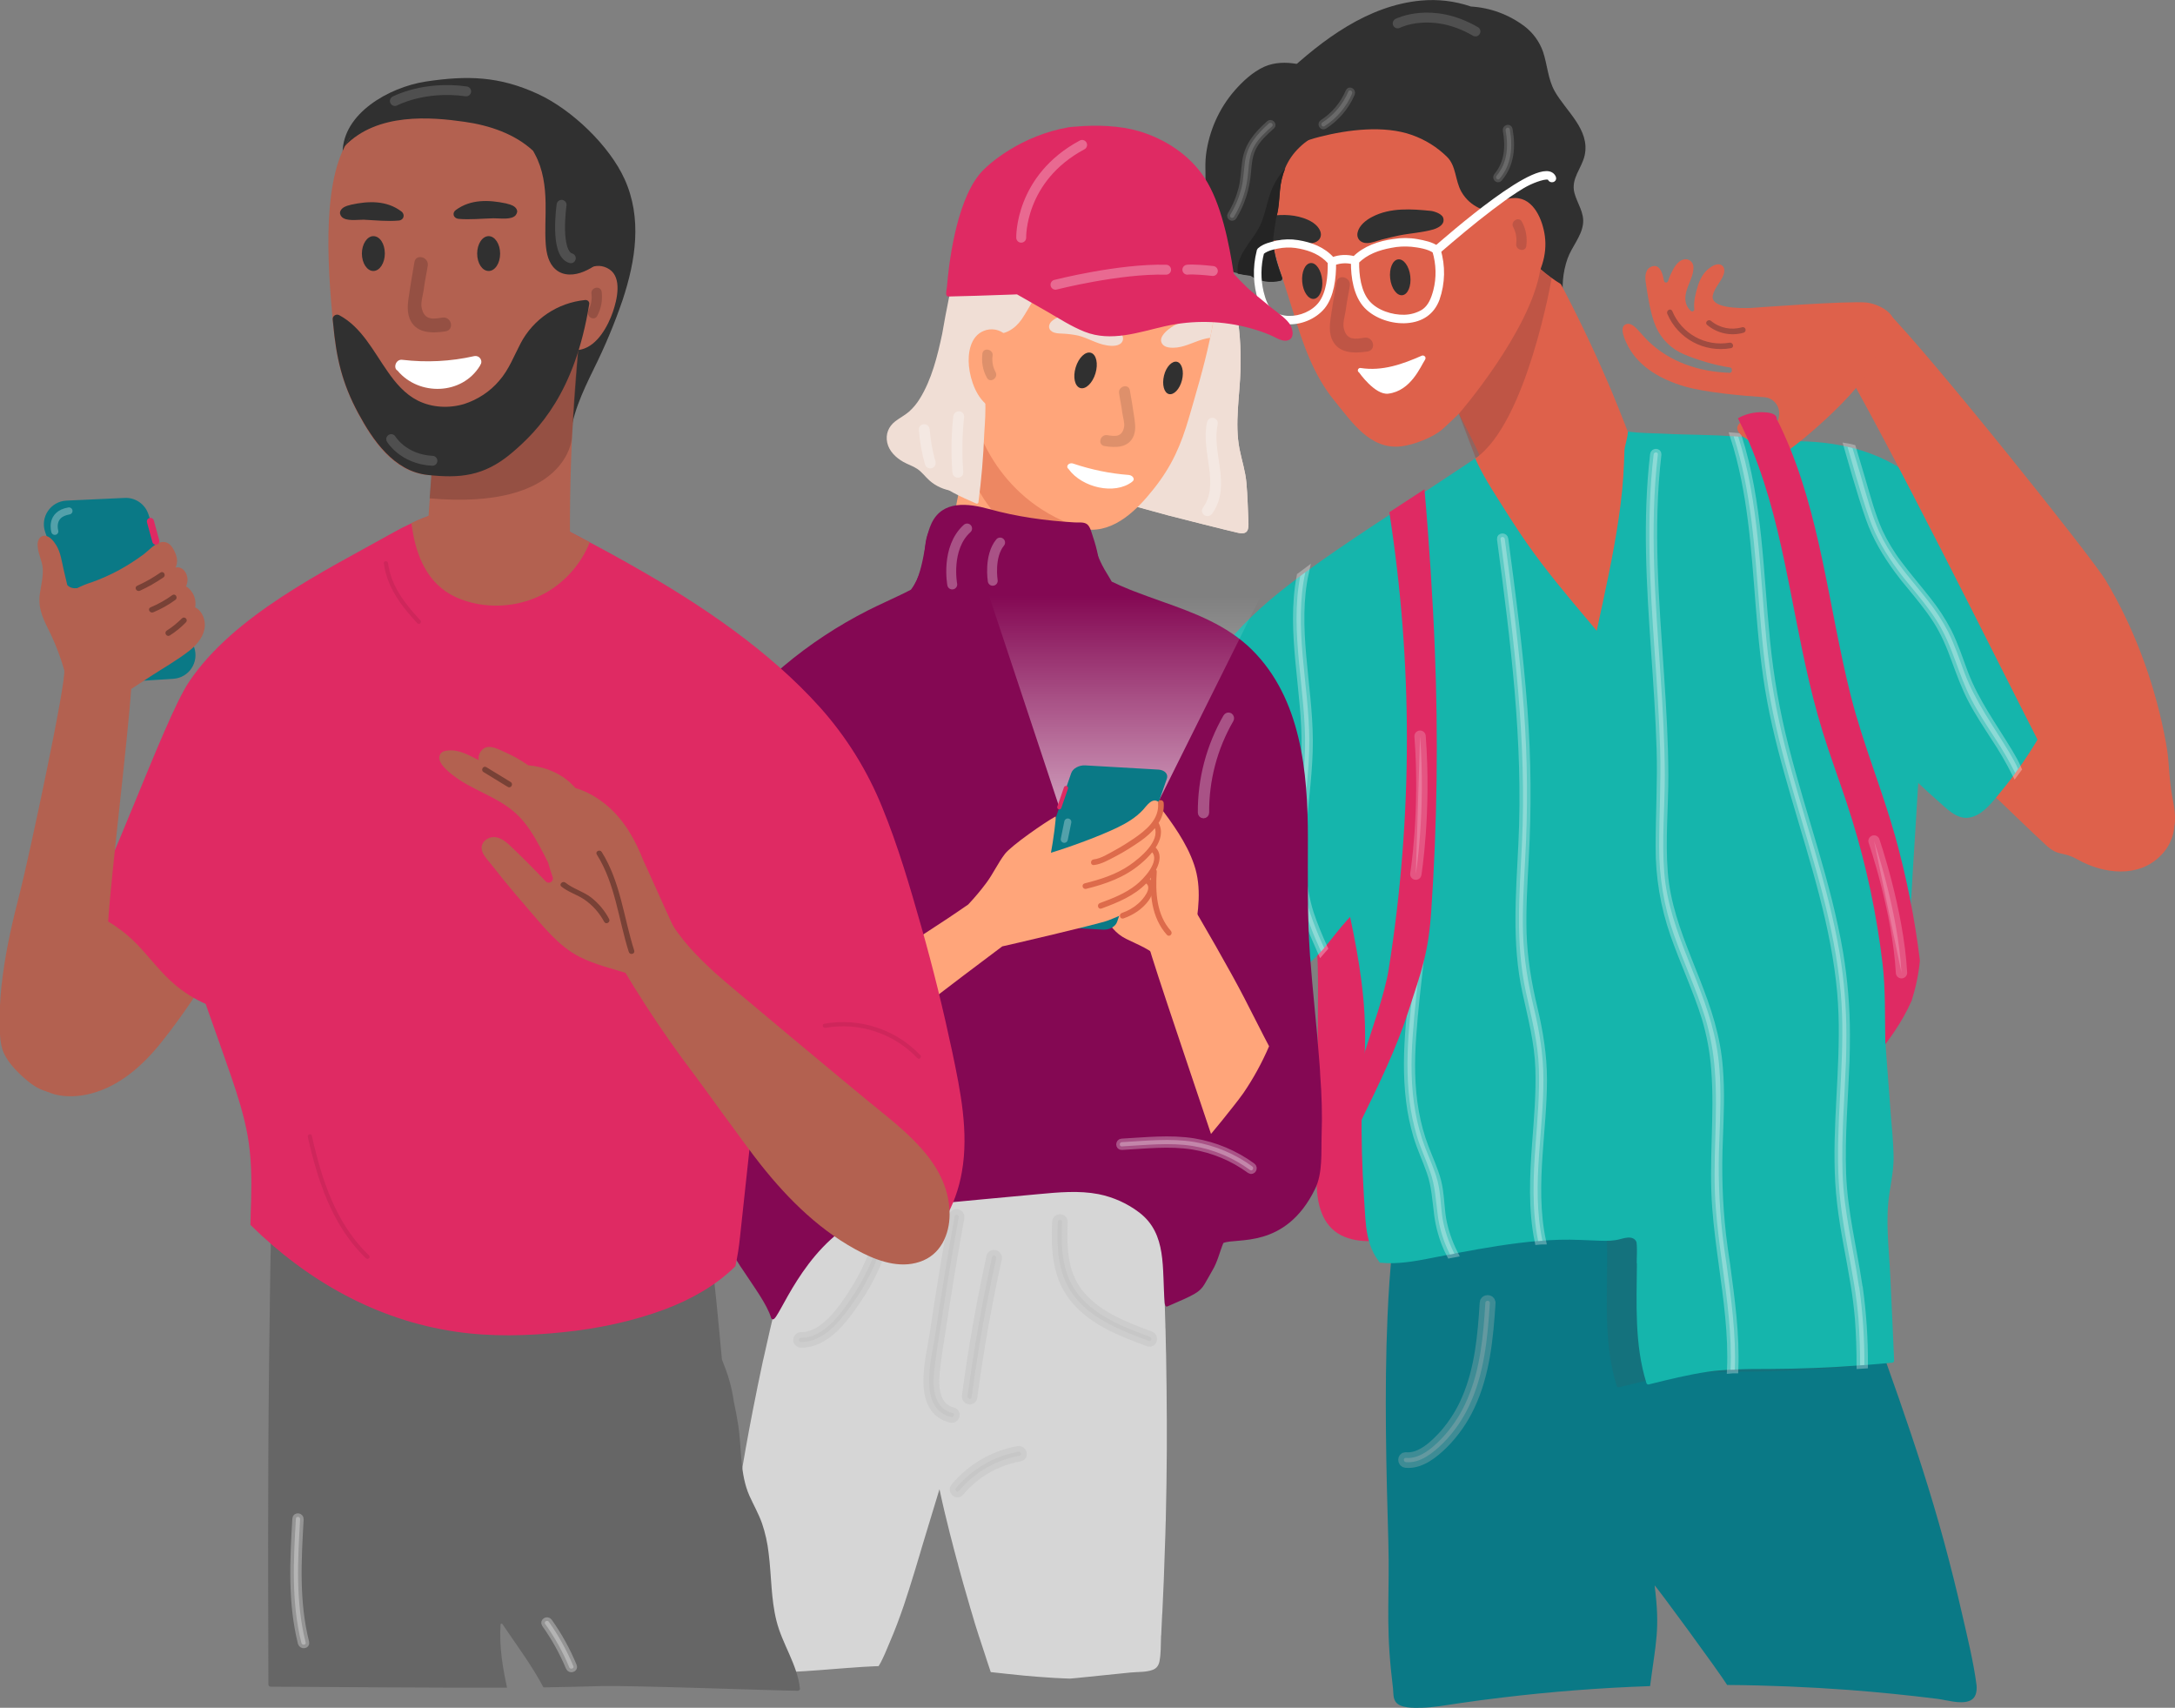 <?xml version="1.0" encoding="utf-8"?>
<!-- Generator: Adobe Illustrator 25.2.1, SVG Export Plug-In . SVG Version: 6.00 Build 0)  -->
<svg version="1.1" id="Layer_1" xmlns="http://www.w3.org/2000/svg" xmlns:xlink="http://www.w3.org/1999/xlink" x="0px" y="0px"
	 viewBox="0 0 1535.6 1205.6" style="enable-background:new 0 0 1535.6 1205.6;" xml:space="preserve">
<rect x="0" y="0" width="1535.6" height="1205.6" fill="#808080" stroke="none"/>
<style type="text/css">
	.st0{fill:#0A7986;}
	.st1{fill:#DE614B;}
	.st2{fill:#DF2A63;}
	.st3{fill:#303030;}
	.st4{opacity:0.15;fill:#4D4D4D;enable-background:new    ;}
	
		.st5{opacity:0.3;fill:#B7B7B7;stroke:#B7B7B7;stroke-width:8;stroke-linecap:round;stroke-linejoin:round;stroke-miterlimit:10;enable-background:new    ;}
	.st6{fill:#15B5AC;}
	.st7{fill:#FFFFFF;}
	.st8{opacity:0.3;fill:#FFFFFF;stroke:#FFFFFF;stroke-width:5;stroke-miterlimit:10;enable-background:new    ;}
	.st9{fill:#2E1F44;}
	.st10{fill:#A04B40;stroke:#A04B40;stroke-miterlimit:10;}
	.st11{opacity:0.15;fill:#FFFFFF;stroke:#FFFFFF;stroke-width:4;stroke-miterlimit:10;enable-background:new    ;}
	.st12{fill:#242424;}
	.st13{fill:#FFA57A;}
	.st14{fill:#FFFFFF;stroke:#FFFFFF;stroke-width:3;stroke-miterlimit:10;}
	.st15{fill:#F0DED5;}
	.st16{opacity:0.5;fill:#DD6B4B;enable-background:new    ;}
	.st17{opacity:0.5;fill:#BF7C5C;}
	
		.st18{opacity:0.3;fill:none;stroke:#FFFFFF;stroke-width:5;stroke-linecap:round;stroke-linejoin:round;stroke-miterlimit:10;enable-background:new    ;}
	.st19{fill:#D6D6D6;}
	.st20{fill:#DBD3DB;}
	.st21{fill:#840853;}
	.st22{fill:url(#SVGID_1_);}
	.st23{fill:#DD6B4B;stroke:#DD6B4B;stroke-miterlimit:10;}
	.st24{fill:#666666;}
	.st25{fill:#B36150;}
	.st26{fill:#784136;stroke:#784136;stroke-miterlimit:10;}
	.st27{opacity:0.5;fill:#784136;enable-background:new    ;}
	.st28{opacity:0.3;fill:#A7204A;enable-background:new    ;}
	
		.st29{opacity:0.3;fill:none;stroke:#FFFFFF;stroke-width:7;stroke-linecap:round;stroke-linejoin:round;stroke-miterlimit:10;enable-background:new    ;}
	.st30{opacity:0.5;fill:#A04B40;enable-background:new    ;}
	
		.st31{opacity:0.15;fill:none;stroke:#FFFFFF;stroke-width:7;stroke-linecap:round;stroke-linejoin:round;stroke-miterlimit:10;enable-background:new    ;}
	
		.st32{opacity:0.2;fill:#FFFFFF;stroke:#FFFFFF;stroke-width:8;stroke-linecap:round;stroke-linejoin:round;stroke-miterlimit:10;enable-background:new    ;}
	.st33{fill:none;stroke:#DF2A63;stroke-width:3;stroke-linecap:round;stroke-miterlimit:10;}
	.st34{fill:none;stroke:#DF2A63;stroke-width:5;stroke-linecap:round;stroke-miterlimit:10;}
	.st35{opacity:0.3;fill:none;stroke:#FFFFFF;stroke-width:5;stroke-linecap:round;stroke-miterlimit:10;enable-background:new    ;}
</style>
<path class="st0" d="M31.9,375.6l32.8,94.9c2.5,7.1,9.4,11.8,17,11.3l40.6-2.6c11.1-0.7,18.4-11.7,14.8-22.2l-32.4-94.2
	c-2.4-7-9.2-11.7-16.7-11.3l-41,1.9C35.8,353.9,28.2,365,31.9,375.6z"/>
<path class="st1" d="M1535,577c-1.6-12-7.5-24-12.8-34.7c-11.2-22.5-18.2-29.7-33.9-49.1c-16-19.8-32.6-39.2-49.7-58
	c-16.5-18.1-34.1-35.4-53.9-49.9c-10.9-8-22.5-15.7-35.2-20.4c-5.4-2-12-4.3-17.8-2.8c-5.5,1.4-9.5,6.2-12.9,10.5
	c-7.8,9.9-13.2,21.4-15.8,33.8c-2.3,11.1-1.7,22.2-0.4,33.2c-0.6,0.4-0.7,1.2-0.3,1.8l0.6,0.9c0.3,2.6,0.7,5.2,1,7.8
	c0.2,1.9,3.2,1.9,3,0l-0.3-2.1c13.4,20.8,26.3,42.1,44.2,59.3c20.8,20,41.7,39.8,62.5,59.6c10.3,9.8,20.5,19.8,31,29.5
	c9.4,8.7,11.4,4.1,22.6,10.4c18.2,10.2,43.1,13.3,58.9-3.1C1532.8,596.6,1536.2,586.8,1535,577z"/>
<path class="st2" d="M1127.5,551.1c-5.8-31.5-12.1-71-39.9-91.3c-13-9.5-29-13.1-44.8-14.1c-17.2-1.1-34.5-0.1-51.5,2.9
	c-6.7,1.2-12.9,4.1-17.9,8.6c-0.1-0.2-0.2-0.5-0.3-0.7c0.6-0.5,0.7-1.5,0.1-2.1c-0.3-0.3-0.7-0.5-1.1-0.5
	c-14.4,0.6-24.6,11.3-31.2,23.2c-8.6,15.3-13.3,33.4-16.7,50.6c-3.8,19.6-5,39.7-3.7,59.6c1.3,20.3,5,40.4,7.5,60.6
	c2.6,21.5,2.7,43,2.5,64.6l-0.5,64.4c-0.2,20.5-1.2,41.3-0.3,61.8c0.7,14.3,5.3,28.6,19.5,34.4c13.9,5.7,30.1,2.3,44.2-0.8
	l62.2-14.1c10-2.3,20.1-4.4,30.1-6.9c7.3-1.8,14.7-4.3,20.7-8.9c14-10.6,17.5-31,20.7-47.2c7.8-39.7,10.3-81,10.6-121.4
	C1138.2,632.7,1134.8,591.6,1127.5,551.1z"/>
<path class="st3" d="M1097.6,64.3c-4.8-8.7-5.1-18.6-8.2-27.8c-2.5-7.1-7-13.3-13-17.9c-11-8.3-24.2-13.2-37.9-14
	c-11.3-3.9-23.4-5.3-35.3-4.2c-37.5,3.5-69.4,27.5-96.1,52.4c-7.3,6.8-13.9,14.4-17.3,23.9c-2.7,7.6-3.4,15.8-2.1,23.8
	c-0.8,0.3-1.1,1.2-0.8,2c0.2,0.6,0.8,0.9,1.4,0.9c0.2,0.7,0.3,1.4,0.5,2c0.5,1.9,3.4,1.1,2.9-0.8c-0.2-0.7-0.3-1.4-0.5-2.1
	c2.1-0.8,4-2.2,5.6-3.9c1-1.3,1.9-2.6,2.6-4.1c1.6-3.2,3.7-5.2,7.2-6.3c10.1-2.8,20.5-5.2,30.8-7.3c19.9-4,40.7-6,60.8-1.7
	c16.6,3.6,32.8,11.2,44.3,23.9c6.8,7.5,11.2,16.5,15.2,25.7c4.1,9.5,8.3,18.9,12.7,28.2c5,10.6,10.1,21.1,15.3,31.7
	c4.5,9.1,9.1,18.1,15.9,25.8c1.1,1.2,2.7-0.2,2.5-1.5c-1.7-10.2-0.8-20.7,2.6-30.4c2.9-8.2,9.7-15.5,10.9-24.2
	c1.2-8.1-4-14.7-6-22.1c-2.7-10.2,5.1-17.3,7.2-26.6C1122.8,91.5,1105.5,78.4,1097.6,64.3z"/>
<path class="st1" d="M1015.4,265c2.7,6.2,6.7,12.2,9.9,18.2l0.4,0.7c6.9,12.9,13.5,25.9,19.8,39.1c3.4,7.2,6.7,14.4,9.9,21.6
	c1.3,3,2.6,6.1,3.9,9.1c1,2.4,1.8,5.6,3.6,7.7c2.9,3.3,9,2,12.8,1.1c5.2-1.2,10.3-3.2,14.9-5.9c11.4-6.4,20.8-15,32.2-21.3
	c9.5-5.1,19.6-9,30.1-11.5c1.7,4.7,3.4,9.5,5,14.2c0.6,1.8,4,1.5,3.3-0.4c-1.6-4.9-3.3-9.7-5.1-14.6c3.9-0.8,7.8-1.5,11.8-2
	c0.8-0.2,1.4-0.9,1.2-1.8s-0.9-1.4-1.8-1.2c-4.2,0.5-8.2,1.2-12.3,2.1c-5.3-14.5-10.9-28.9-16.9-43.3c-20-47.5-43.7-93.3-71-137
	c-13.9-22.4-28.8-44.2-44.6-65.7c-1.2-1.6-3.8,0.2-2.6,1.8c-0.2,0.3-0.3,0.7-0.2,1.1c0.2,0.7,0.4,1.3,0.6,2
	c5.1,16.1,9.2,32.5,12.4,49.1c2.8,14.8,4.7,29.8,5.6,44.8c0.8,13.8,0.1,27.8-3.7,41.2c-3.7,12.8-10.9,24.1-17.2,35.9
	C1015.1,255.1,1013.1,259.6,1015.4,265z"/>
<path class="st0" d="M1390,1200.9c-6.3,2.2-15.8-0.8-22.1-1.6c-20.8-2.6-41.6-4.7-62.6-6.3c-28.6-2.1-57.2-3.3-85.9-3.5
	c-4.9-8.1-51.4-71.6-51.2-70.2c4,31.2,0.8,40-3.2,71c-35,1.2-69.8,3.9-104.6,8.1c-10.1,1.2-20.2,2.5-30.2,4
	c-8.9,1.3-17.8,3-26.8,3.2c-5.4,0.1-15,0.4-18.1-4.3c-1.8-2.6-1.5-6.3-1.8-9.3c-0.5-4.2-0.9-8.5-1.4-12.7c-3.6-35-0.9-55.8-1.9-90.9
	c-1.4-48.9-2.9-105.6-0.6-158.5c0.7-16.9,1.8-33.4,3.5-49.1c0.2-1.9,0.4-3.7,0.6-5.6c-0.8-0.1-1.5-0.2-2.3-0.3s-1.3-0.9-1.2-1.7
	c0-0.2,0.1-0.4,0.2-0.5c1-1.3,2-2.6,3.1-3.9c0.3-0.3,0.7-0.6,1.1-0.6c0.2-1.8,0.4-3.5,0.6-5.3s3.7-1.9,3.5,0
	c-0.4,3.2-0.8,6.4-1.1,9.6c9.8,0.4,19.2-2.6,28.5-5.5c9.2-2.9,18.5-5.5,28.4-6.2c19.9-1.4,40.4,1.1,60.3,1.8l7.7,0.3
	c17,0.6,33.9,0.9,50.9,1h4.8c41.9,0.2,83.8-1.1,125.7-3.6c0.7,0,1.4,0.4,1.7,1.1c3.1,8.6,6.1,17.1,9.2,25.6
	c23.8,66.7,49.2,133.2,67.7,201.2c4.6,17,8.9,34.1,12.8,51.3c3.8,16.6,8,33.4,10.2,50.2C1395.8,1194,1395.3,1199.1,1390,1200.9z"/>
<path class="st4" d="M1313.6,903.1c-0.9-19.6-3.7-40.1-0.5-59.5c1.4-8.7,3-17.1,2.8-26c-0.2-9.8-1.2-19.5-2-29.3l-3.7-49.1l0,0
	l-0.7-9.7c0-0.8-0.7-1.5-1.5-1.5c-0.1,0-0.2,0-0.4,0c-8.4,1.5-16.7,3-25.1,4.7l-3,0.6c-22.2,4.3-44.2,9.1-65.8,15.6
	c-7.1,2.1-14,4.6-20.9,7.2l-3.3,1.2c-6.7,2.5-13.3,5.1-20.1,7.5c-15.2,5.4-32,8.8-47.4,2.4c-0.3-1.1-0.5-2.2-0.8-3.2
	c-0.2-0.8-1.1-1.2-1.9-1s-1.2,1-1,1.8c0.2,1,0.5,1.9,0.7,2.9c-0.4,0.6-0.2,1.3,0.4,1.7l0,0c8.6,34.5,13.7,69.9,15.1,105.4
	c0.2,6.3,0.3,12.7,0.2,19c-0.2,28.4-1.8,57.2,6.7,84.5c0.2,0.8,1.1,1.3,1.8,1c13.7-3.4,27.4-6.8,41.4-8.9c5.3-0.8,10.6-1.2,15.9-1.5
	c1-0.1,2-0.1,3-0.1c8.2-0.4,16.4-0.4,24.7-0.4c21.3-0.1,42.6-0.9,63.9-2.5l3-0.2c6.6-0.5,13.2-1.1,19.7-1.7c0.8,0,1.5-0.7,1.5-1.5
	C1315.5,942.7,1314.5,922.9,1313.6,903.1z"/>
<path class="st5" d="M1048.7,919.7c-1.4,23-3.5,46.8-12.8,68.2c-3.8,9-9.1,17.4-15.5,24.8c-6.7,7.5-17,17.5-27.8,16.5
	c-1.9-0.2-1.9,2.8,0,3c10.1,1,19.4-6.7,26.2-13.4c7.7-7.7,13.9-16.7,18.5-26.5c10.7-22.6,13-47.9,14.6-72.6
	C1051.8,917.8,1048.8,917.8,1048.7,919.7z"/>
<path class="st6" d="M1356.5,479c2.2-9.6-25.5-16.2-27.3-26c4.9-14.3,8.4-29,10.3-44c0.3-2.2,0.5-4.3,0.6-6.5c0.1-1.5,0.2-3,0.3-4.5
	c0.6-9.9-0.1-19.7-2.1-29.4c-1.8-8.7-6.7-17.9-15.4-20.1c-2.5-3-5.1-5.9-8-8.6c-1.5-1.4-3-2.7-4.6-4c-15.5-12.6-35.2-20.1-55.1-24.1
	l0,0c-4.1-0.8-8.1-1.5-12.2-2c-5.3-0.7-10.6-1.2-15.9-1.6c-1.1-0.1-2.2-0.1-3.2-0.2c-3-0.2-6-0.3-8.9-0.5l-1.8-0.1
	c-9.2-0.4-18.4-0.5-27.7-0.8c-3.2-0.1-6.5-0.2-9.7-0.4c-8.8-0.4-17.8-0.4-26.5-1.5c-1.4,1-2.7,1.5-4.2,2.4c-0.7,0.4-1.3,0.8-2,1.2
	c-2.1,1.2-4.3,2.3-6.5,3.4c-10.4,5.2-21.4,9-32.8,11.5c-7,1.5-14.1,2.3-21.3,2.6c-8.9,0.4-17.9-0.1-26.7-1.2
	c-4.2-0.5-8.3-1.2-12.4-2.2l-1.5,1c-9.6,6.4-19.2,12.7-28.7,19l-1.8,1.2l-5.7,3.7c-8.4,5.5-16.7,10.9-24.8,16.2
	c-4.3,2.8-8.6,5.6-12.8,8.4c-16.7,11.1-32.5,21.8-46.5,32.1c-1.2,0.9-2.4,1.8-3.6,2.7l-0.8,0.6C898.7,421.1,881,436,866.4,454
	c-17.2,21.3-40.4,46.6-52.6,71c-13.2,26.5,10.3,49.1-1.4,76.3c-0.2-0.7-0.4-1.4-0.6-2.1c-0.6-1.8-3.5-1.1-2.9,0.8s1.1,3.7,1.7,5.6
	c-0.9,2-1.7,4-2.6,6c-0.8,1.8,2.2,2.6,2.9,0.8l1-2.4c12.8,42.5,24.3,85.3,34.5,128.5c0.2,0.8,1.1,1.3,1.9,1c0.2-0.1,0.5-0.2,0.6-0.4
	c9.5-12.2,20.7-23,33.2-32.1c12.5-9,26.9-15,39.1-24.4c4.1-3.3,7.9-6.9,11.4-10.8c0.7-0.8,1.5-1.7,2.2-2.5
	c5.7-6.7,10.8-13.8,16.7-20.2c0.6-0.6,1.2-1.2,1.7-1.8c6.4,30,11.4,60.4,10.5,91.2c-0.1,2-0.1,4-0.2,5.9c-0.7,16-2,31.9-2.2,47.9
	c0,2.1,0,4.1,0,6.2c0.1,20.2,1.2,40.5,2.6,60.7c0.6,8.7,1.8,17.4,5.8,25.2c1.3,2.5,2.8,4.8,4.5,7c3.3,0.3,6.7,0.4,10,0.3
	c10.4-0.3,20.7-2.5,30.9-4.5c19-3.7,37.9-7.3,57.1-9.7c9.6-1.2,19.2-2,28.8-2.3c9.8-0.3,19.6,0.4,29.4,0.7c4.5,0.1,8.9,0.1,13.3-1.1
	c2.3-0.6,5-1.4,7.4-1.1c5.6,0.7,5.1,6.7,4.9,11.1c-0.2,2.3-0.2,4.7-0.3,7h0.1c4.8-0.4,9.7-0.8,14.5-1.1c15.3-1,30.4-1,45.5,1.2
	c1,0.1,2,0.3,3,0.5c3.9,0.7,7.9,1.5,11.8,2.5c18.7,4.7,55.9,10.7,78.4,12c1.1,0.1,2.2,0.1,3.3,0.2s1.9,0.1,2.7,0.1
	c0.8,0,1.5-0.7,1.5-1.5c1.2-14.2,4-60.5,8-72.8c8.7-26.9-7.9-53.4,1.2-80c2-6,3.9-11.1,5.6-15.5l0,0c13.8-35.8,17.3-27,17.2-80.3
	c0-16.5,3.4-62.4,5.8-104.2C1356.3,521,1357.6,491.5,1356.5,479z"/>
<path class="st1" d="M1053.3,151c-1.5-15.6-4.4-31-8.6-46.1c-13.1,2.7-20.5-12-27-23c-5-2.3-10.2-4.3-15.4-6.1
	c-25.2-8.6-52.1-4.7-78.1-8.2c-0.9-0.1-1.8-0.5-2.5-1.1c-9.9,3-18.7,7.9-24.5,16.2c-4.2,6-6.5,13.8-7.4,22.8
	c-1.2,11.7,0.1,25.3,2.5,39.5c0.2,0.8,0.3,1.7,0.5,2.6c0.8,4.1,1.6,8.1,2.5,12.2c0.4,1.6,0.7,3.2,1.1,4.8
	c4.6,19.5,12,40.4,16.8,56.2c6.6,21.9,14.3,44.2,28.8,61.9c12.5,15.3,25.3,34.9,47.2,32.4c8.8-1,22.7-6.3,29.2-12.1
	c8.5-7.6,27.9-26.5,33.8-35.4C1062.5,251.9,1058.8,206.5,1053.3,151z"/>
<path class="st3" d="M981.5,196.6c0.8,7,4.7,12.3,8.6,11.8s6.4-6.5,5.6-13.5s-4.7-12.3-8.6-11.8S980.7,189.6,981.5,196.6z"/>
<path class="st3" d="M919.4,199c0.6,7,4.3,12.4,8.2,12s6.6-6.3,5.9-13.3s-4.3-12.4-8.2-12S918.8,192,919.4,199z"/>
<path class="st3" d="M1099.2,185.8c-0.8-10.7,3.1-9.6,0.8-20.1c-0.7-3.4-2.1-6.3-4.8-8.5c-3.5-2.8-8.1-3.6-11.6-6.5
	c-0.7-0.6-1.7-0.4-2.2,0.2c0,0.1-0.1,0.1-0.1,0.2c-9.1-21-29.2-41.1-38.6-61.6c-0.7-11.5-2-23.7-12.9-29.1c-8.7-4.4-21.2-1.8-29.8,4
	c-14.5-4.3-30.7-4.6-45.1-3.3c-20.6,1.9-45.4,4.4-57.5,21.6c-4.2,6-6.5,13.8-7.4,22.8c4.3,1.2,8.9,1.3,13.2,0.1
	c9.7-2.4,18.8-6.6,28.5-9c20-5.1,45.5-8.3,65.2-1.3c9.3,3.3,17.7,8.5,24.7,15.4c6.6,6.4,5.7,16.8,10.2,24.7
	c6.8,11.8,17.7,12.9,21.7,15.5c1.9,1,3.9,1.6,6,1.9c4.7,8.2,9.5,16.4,15.2,23.8c7.8,9.6,17.2,17.8,27.7,24.2
	C1103.2,201.6,1099.3,187,1099.2,185.8z"/>
<path class="st6" d="M1334.6,901.1c-0.9-19.6-3.7-40.1-0.5-59.5c1.4-8.7,3-17.1,2.8-26c-0.2-9.8-1.2-19.5-2-29.3l-3.7-49.1l0,0
	l-0.7-9.7c0-0.8-0.7-1.5-1.5-1.5c-0.1,0-0.2,0-0.4,0c-8.4,1.5-16.7,3-25.1,4.7l-3,0.6c-22.2,4.3-44.2,9.1-65.8,15.6
	c-7.1,2.1-14,4.6-20.9,7.2l-3.3,1.2c-6.7,2.5-13.3,5.1-20.1,7.5c-15.2,5.4-32,8.8-47.4,2.4c-0.3-1.1-0.5-2.2-0.8-3.2
	c-0.2-0.8-1.1-1.2-1.9-1s-1.2,1-1,1.8c0.2,1,0.5,1.9,0.7,2.9c-0.4,0.6-0.2,1.3,0.4,1.7l0,0c8.6,34.5,13.7,69.9,15.1,105.4
	c0.2,6.3,0.3,12.7,0.2,19c-0.2,28.4-1.8,57.2,6.7,84.5c0.2,0.8,1.1,1.3,1.8,1c13.7-3.4,27.4-6.8,41.4-8.9c5.3-0.8,10.6-1.2,15.9-1.5
	c1-0.1,2-0.1,3-0.1c8.2-0.4,16.4-0.4,24.7-0.4c21.3-0.1,42.6-0.9,63.9-2.5l3-0.2c6.6-0.5,13.2-1.1,19.7-1.7c0.8,0,1.5-0.7,1.5-1.5
	C1336.5,940.7,1335.5,920.9,1334.6,901.1z"/>
<path class="st7" d="M1003.8,251.1c-13.4,5.9-27.7,11.1-43.1,8.7c-0.9-0.2-1.8,0.4-2,1.3c-0.2,0.7,0.2,1.5,0.8,1.8
	c0,0,11.3,16.2,20.7,15c16-2,22.7-19.1,26-24.1c0.5-0.9,0.3-2-0.6-2.5C1005,250.9,1004.4,250.9,1003.8,251.1z"/>
<path class="st6" d="M1460,456.5c-3.9-9.5-11.4-17.3-18.1-24.9c-14.2-16-29.6-30.8-46.1-44.4c-8-6.6-20.7-30.4-29.2-36.4
	c-6-4.2-21.6-25-58.7-34.6c-1.1-0.3-2.3-0.6-3.5-0.8c-13.5-3.1-29.8-4.7-49.2-3.6h-0.1c-10.5,0.6,30.9,127.8,28.4,138.2
	c-1-2.2-2.1-4.3-3.1-6.5c-0.8-1.8-3.4-0.2-2.6,1.5c1.5,3.2,3,6.4,4.6,9.5c-0.4,1.5-0.7,3-1.1,4.5c-0.4,1.9,2.4,2.7,2.9,0.8l0.3-1.1
	c16.2,31.6,37,60.6,61.8,86.1c2.6,2.7,5.3,5.3,8,7.9c4.5,4.3,9.1,8.5,13.8,12.6c5.9,5.1,12.8,12.8,21.3,12c9-0.9,15.6-9.1,20.9-15.5
	c4.4-5.3,8.7-10.7,12.7-16.2c0.7-0.9,1.3-1.8,2-2.8c1.2-1.6,2.3-3.2,3.4-4.8c11.9-17.4,22-35.9,30-55.4
	C1462,473.8,1463.7,465.5,1460,456.5z"/>
<path class="st3" d="M1018.9,153.7c-1.2-3.4-8-4.8-8.4-4.8c-13.9-1.4-28.9-2.5-41.7,4.2c-4.3,2.2-9.2,6-10.3,11
	c-1,4.6,2.4,7.6,6.7,7.5c3.5-0.1,7-1.6,10.4-2.5c4.1-1.1,8.2-2,12.3-2.9c8-1.6,16.5-2,24.3-4.3
	C1015.9,160.7,1020.4,158.2,1018.9,153.7z"/>
<path class="st8" d="M1074.5,595.9c-1.7,34.9-4.7,69.9,2.8,104.3c3.9,18,8.6,35.5,9.2,54.1c0.6,17.7-1,35.4-2.3,53
	c-1.7,22.8-2.8,46.5,1.8,68.9c1-0.1,2-0.2,3-0.2c-4.2-19.8-3.8-40.7-2.4-60.8c1.2-17.7,3.1-35.3,3.1-53c0-17.2-2.7-33.7-6.7-50.5
	c-4.2-17.5-7.1-34.9-7.7-53c-0.5-17.4,0.6-34.8,1.5-52.2c2-35.4,1.7-70.8-0.9-106.1c-3-40.1-8.2-80-13.5-119.9c-0.2-1.9-3.2-1.9-3,0
	C1068.9,451.9,1078.1,523.7,1074.5,595.9z"/>
<path class="st8" d="M1005.2,611c-0.6,19.6-1.9,39.2-4.1,58.7c-2,18-4.6,36-6.1,54c-1.5,17.8-2,35.7,0.2,53.5c1,8.5,2.8,16.8,5.2,25
	c2.6,8.5,6.4,16.5,9.3,24.9c3.6,10.1,4,20.3,5.4,30.8c1.1,8.2,3.4,16.3,6.8,23.9c0.6,1.3,1.2,2.6,1.9,3.9l3.1-0.6
	c-0.1-0.2-0.2-0.3-0.2-0.4c-3.9-7.7-6.7-15.9-8.2-24.4c-1.4-8.8-1.3-17.8-3.5-26.4c-2.1-8.2-5.8-15.9-8.8-23.8
	c-3.1-8.1-5.4-16.6-6.9-25.1c-3.2-17.7-3.2-35.8-1.9-53.7c2.5-36.8,8.9-73.2,10.4-110.2c1.6-38.1,0.4-76.2-2.3-114.3
	c-3.1-43.4-8.1-86.6-13.2-129.8c-0.2-1.9-3.2-1.9-3,0C998.5,454.5,1007.6,532.7,1005.2,611z"/>
<path class="st8" d="M920,583.3c1.5-20.2,4.5-40.3,4.4-60.6c-0.1-20.1-3-40.1-4.7-60.1c-1.7-19.6-2.3-39.4,1.9-58.6
	c-1.2,0.9-2.4,1.8-3.6,2.7c-7.7,40.1,4.2,81.2,3.4,121.6c-0.5,23.4-4.6,46.6-5.2,70.1c-0.6,21.9,3.6,43.7,12.3,63.8
	c1.4,3.2,2.8,6.4,4.2,9.6c0.7-0.8,1.5-1.7,2.2-2.5c-3.7-8-7-16.1-9.8-24.4C918.7,625,918.5,604.1,920,583.3z"/>
<path class="st8" d="M1216.1,871.5c-2.5-22.3-3.2-44.7-2.2-67.1c0.6-16.7,1.4-33.6,0-50.3c-0.4-5.4-1.1-10.8-2.1-16.2
	c-7.6-42.2-33.4-78.8-36.8-122c-1.8-22.8,0.4-45.7,0.4-68.5c-0.1-23.4-1.4-46.8-3-70.2c-3.5-52-8-104.4-1.9-156.4
	c0.2-1.9-2.8-1.9-3,0c-5.4,46.2-2.5,92.7,0.7,138.9c1.6,23,3.2,46.1,3.9,69.2c0.7,23.1-0.7,45.8-0.7,68.8
	c-0.1,21.1,3.4,42.1,10.4,62.1c6.9,19.7,15.9,38.7,22.1,58.6c3.6,12,5.9,24.5,6.8,37c2.5,32.3-1.9,65,0.7,97.6c1,13,2.7,26,4.5,39.1
	c3.4,25,7,50.1,5.9,75c1-0.1,2-0.1,3-0.1c1-24.8-2.5-49.7-5.8-74.4C1217.9,885.5,1216.9,878.5,1216.1,871.5z"/>
<path class="st8" d="M1312.3,907.1c-3.9-26.3-10.5-52-11.4-78.8c-0.9-26.4,1.4-52.7,2.4-79.1c0.2-6.2,0.3-12.4,0.3-18.5
	c0-19.4-1.6-38.8-4.8-58c-4.2-24.7-10.7-48.8-17.7-72.8s-14.5-48.1-20.7-72.5c-6.3-24.6-10.7-49.7-13.2-75
	c-4.8-48.2-5.2-97.8-20-144.2c-1.1-0.1-2.2-0.1-3.2-0.2c12.5,38.6,14.9,79.8,18.1,120.1c1.8,22.3,3.9,44.5,8,66.5
	c4.3,23.2,10.6,45.9,17.2,68.6c13.2,45.2,28.1,90.4,32.3,137.5c0.9,10.2,1.2,20.4,1.1,30.5c-0.2,39.4-5.8,78.8-1.2,118.1
	c2.2,19.3,6.5,38.3,9.6,57.5c1.3,7.9,2.3,15.9,3,23.9c0.8,11,1.2,22.1,1.2,33.1l3-0.2c0.1-18.3-1.1-36.5-3.6-54.6
	C1312.5,908.5,1312.4,907.8,1312.3,907.1z"/>
<path class="st8" d="M1418.5,531c-11.1-18.4-23.7-35.5-31.4-55.7c-3.7-9.8-6.9-19.8-11.6-29.2c-4.1-7.9-9-15.4-14.6-22.4
	c-6.7-8.6-14-16.9-20.5-25.7c-5.4-7.1-10-14.8-13.8-22.9c-5-11.3-8.2-23.3-11.7-35.2l-0.5-1.8c-2.2-7.3-4.3-14.6-6.5-21.8
	c-1.1-0.3-2.3-0.6-3.5-0.8c2,6.8,3.9,13.7,5.9,20.5c3,10.1,6,20.1,9.5,30c4.8,13.6,11.9,25.3,20.2,36.6c2.8,3.8,5.7,7.5,8.8,11.1
	c6.3,7.7,12.8,15.5,18.2,23.9c5.7,8.8,9.7,18.4,13.3,28.3c3.5,9.5,6.9,19,11.6,28c4.8,9.2,10.6,17.9,16.2,26.6
	c5.4,8.1,10.3,16.5,14.7,25.2c0.7-0.9,1.3-1.8,2-2.8C1423.1,538.8,1420.8,534.9,1418.5,531z"/>
<path class="st3" d="M932.1,163.1c-1.9-4.8-7.4-7.7-12-9.2c-8.4-2.8-17.2-2.5-25.8-1.1c0.8,4.1,1.6,8.1,2.5,12.2
	c0.3,1.6,0.7,3.2,1.1,4.8c1.8,0,3.7,0,5.5,0.1c4.2,0.2,8.4,0.4,12.6,0.9c3.4,0.3,7.2,1.3,10.6,0.8
	C931,170.9,933.8,167.4,932.1,163.1z"/>
<path class="st1" d="M1498.9,598c2,1.1,4,2.3,5.8,3.6c4.5-3,8.8-6.2,12.8-9.7c5.7-5.2,11.1-5,17.7-9.4c1.5-8-1.3-17.6-2.1-23.3
	c-2.9-21.4-0.9-20.6-5.2-41.7c-7.8-38.5-22-75.7-41.2-107.8c-9.8-16.3-124.8-160.2-154.8-190.1c-0.4-0.4-1-0.4-1.4,0
	c-0.1,0.1-0.1,0.1-0.2,0.2c-6.7,11.2-13.5,22.4-20.2,33.7c-0.3,0.4-0.5,0.8-0.8,1.3l-1.7,2.9c-0.4,0.7-0.3,1.6,0.3,2.1
	c-0.5,5,0.4,10,2.7,14.4c46.8,84.6,124.1,242.1,138,267.2C1457.1,556.2,1487.6,592.1,1498.9,598z"/>
<path class="st1" d="M1343,242c-1.7-6.5-3.8-13.5-7.5-19.1c-3.4-5.1-11.7-8.6-17.5-9.3c-12.8-1.4-81.7,3.8-81.8,3.8
	c-8.5,0.3-29,0.2-26.9-9c1.3-5.6,5.8-9.4,7.6-14.6c0.8-2.4,0.8-5.3-1.4-6.6c-2.9-1.8-6.9,0.6-9.3,2.6c-3.7,3-6.1,7.5-7.5,12.1
	c-1.5,4.9-3.1,10.9-2.5,16.2c0.2,1.4-1.5,2.3-2.5,1.3c-2.2-2-3.7-4.7-3.8-8.4c-0.2-7.9,5.9-14.7,5.7-22.3c0.1-3-2.3-5.6-5.3-5.7
	c-0.5,0-1.1,0-1.6,0.2c-4.8,1.1-7.6,7-9.5,11.2c-0.6,1.3-1.1,2.6-1.5,4c-0.5,1.5-2.6,1.4-2.9-0.2c-0.2-1.1-0.4-2.1-0.7-3.2
	c-1-3.9-3.1-8.5-7.8-6.9s-5,6.8-4.4,11c1.1,7.2,3.1,22.2,7.2,31.6c3.9,8.8,11.1,15.8,20,19.5c8.4,3.6,22,7.8,32.3,9.2
	c0.8,0.1,1.3,0.7,1.3,1.5v0.8c0,0.9-0.7,1.6-1.6,1.5c-21.4-0.8-42-7.4-57.6-22.6c-2.9-2.8-5.3-5.9-8.1-8.7c-1.7-1.7-4.2-3.8-6.8-3.2
	c-6.5,1.5-0.8,12.5,0.9,15.8c8,15,23.7,23.5,39.5,28.2c14.5,4.3,40.8,6.7,56.5,7.7c6.8,0.4,11.7,6.7,10.5,13.4
	c0,0.2-0.1,0.4-0.1,0.7c-0.1,0.6-0.2,1.2-0.4,1.8c-0.2,0.6-0.6,1.1-1.3,1.2c-2.3,0.3-5.2-0.4-6.8-0.6c-3-0.2-6-0.4-9-0.5
	c-3.3-0.1-7.1-0.4-9.7,1.9c-6.6,5.8,3.7,11.3,8,13.6c6.8,3.8,16.1,9.4,24.2,6.9c4.7-1.5,64.7-50.7,63.3-70.5
	c-0.1-0.9-0.8-1.5-1.7-1.4c-0.1,0-0.2,0-0.2,0c-0.1-0.2-0.1-0.3-0.2-0.5c-0.3-0.9,0.3-1.8,1.2-2c5.2-0.8,10.4-1.5,15.5-2.9
	c0.8-0.2,1.7,0.2,1.9,1.1l0,0c0.2,0.7,0.8,1.1,1.5,0.9C1342.7,243.4,1343.2,242.7,1343,242z"/>
<path class="st9" d="M834.1,828.5c5-5.3,9.2-11.5,13.6-17.3c1.8-2.3,3.5-4.7,5.3-7c-1.9-3-2.1-6.7-0.5-9.8c3.3-7,7.8-14.2,8.1-22.1
	c0-1.3,0.3-2.6,0.9-3.7c-0.8-0.2-1.6-0.4-2.4-0.5c-6.7-0.7-13.1,3.7-18,7.8c-5.2,4.4-9.6,9.7-12.8,15.8l-1.9,0.6
	c-0.5-0.1-0.9,0.1-1.2,0.5c-6.9,8.8-14.8,22.9-12.7,34.7c0.4,2.3,1.5,4.4,3.3,6c2.1,4.5,5.1,8.5,5.5,13.8c0.4,5.9-0.2,11.6,0.9,17.4
	c2.1,11.5,7.6,22.1,15.8,30.4c1.3,1.4,3.5-0.7,2.1-2.1c-8.9-9.1-14.4-20.9-15.7-33.5c-0.5-5,0.3-10.1-0.5-15.1
	c-0.5-3.4-2.2-6.2-3.8-9.1h0.2C825.8,835.8,830.5,832.2,834.1,828.5z"/>
<path class="st2" d="M1013,458.4c-1.2-32.1-4.2-78.9-7.3-113c-8.4,5.5-16.7,10.9-24.8,16.2c8.2,52.8,12.4,106.2,12.4,159.7
	c0,54.6-4.3,109.2-12.9,163.2c-2.8,17.3-12,42.8-16.8,58c-0.9,2.7-1.6,5.1-2.1,7.1c-0.6,2.4-2.2,34-2.3,43c0,0.3,0.3,0.5,0.5,0.5
	s0.3-0.1,0.4-0.2l1.2-2.4c12.3-25.1,24.6-50.4,33.2-77c9.2-28.3,14-40.8,16-70.5C1014.7,581.5,1015.5,519.9,1013,458.4z"/>
<path class="st10" d="M1221.2,242.4c-17.3,3-34.3-6.4-41-22.6c-0.8-1.8-3.3-0.2-2.6,1.5c7.4,17.4,25.8,27.3,44.4,24
	C1223.9,245,1223.1,242.1,1221.2,242.4z"/>
<path class="st10" d="M1230.1,231.5c-7.8,2.3-16.2,0.6-22.4-4.6c-1.5-1.2-3.6,0.9-2.1,2.1c7,5.9,16.5,7.9,25.3,5.4
	c0.8-0.2,1.2-1.1,1-1.9C1231.6,231.7,1230.9,231.3,1230.1,231.5z"/>
<path class="st1" d="M1284,227c-8.5,3.6-15.8,9.6-20.9,17.3c-5.8,8.8-7.1,19.5-12.5,28.5c-0.4,0.7-0.2,1.6,0.5,2.1
	c0.7,0.4,1.6,0.2,2.1-0.5l0,0c4.9-8.1,6.2-17.7,10.9-25.9c4.9-8.4,12.4-15.1,21.4-18.8C1287.3,228.8,1285.8,226.2,1284,227z"/>
<path class="st3" d="M978.3,50.6c-7.9,1.5-15.7,2.8-23.5,2.7c-0.2-0.9-1-1.4-1.9-1.3c-0.4,0.1-0.8,0.3-1,0.7
	c-0.1,0.1-0.2,0.3-0.3,0.4c-2.6-0.2-5.2-0.5-7.8-1c-9.5-1.9-18.7-5.4-28.3-7c-7.7-1.3-15.6-1.2-22.9,2c-8.1,3.7-15.1,10.2-20.8,16.7
	c-11.1,12.7-18.1,28.5-20.3,45.2c-1.2,9.6,0.4,19.2-0.8,28.8c-1.2,9.8-6.4,19.1-5,29.2c2.1,14.7,14.5,22.6,28.1,25.9
	c3,0.7,6,1.2,9,1.5c6.3,4.1,14,5.3,21.3,3.5c0.8-0.2,1.3-1.1,1.1-1.9c-2.9-8.2-6-16.7-6.2-25.5c-0.2-5.6,1.3-11,1.9-16.5
	c0.3-2.6,0.3-5.1,0.1-7.7c-0.6-4.4-1.6-8.8-3-13.1c-0.9-2.9-1.7-5.8-2.5-8.8c-2-7.9-2.1-16.1-0.3-24c1.3-5.2,3.4-10.1,6.3-14.6
	c5.3-8.3,12.9-14.8,21.8-18.8c6.5-2.9,13.2-3.5,20-5.2c3.9-1,7.4-2.5,9.8-5.4c8.8,0.4,17.5-1.3,26.1-2.9
	C981.2,53.2,980.3,50.2,978.3,50.6z"/>
<path class="st1" d="M1069.8,139.8c-13.5-0.1-22.2,10-25.7,21.4c-0.6,0.4,1,3.8,1.4,4.4l-0.4,1.3c-0.5,1.9,2.5,2.4,3,0.5l0.1-0.2
	c6.5,3.7,10.7,11.7,15.6,17c2.4,2.7,5,5.2,7.6,7.7c2.2,2,4.8,5,7.9,5.7c5.8,1.2,8.3-7.1,9.6-11.2c2-6.4,2.7-13.2,1.8-19.8
	C1089.2,155.5,1083,139.9,1069.8,139.8z"/>
<path class="st3" d="M949.5,84.6c-8.3-11.2-26.8-8.6-38.1-4c-3.5,1.4-6.9,3.2-10,5.3c-10.5,7.2-17.7,17.9-22.1,30.4
	c-3,8.3-6.5,17.6-5.4,26.6c1,7.8,5.8,17.5,11.3,23l0.2,0.2c5.2,4.9,10.6-1.8,13.1-6.4c0.9-1.7,1.7-3.6,2.3-5.5
	c2-6.2,2.2-13,2.8-19.5c0.4-5.5,1.7-10.9,3.7-15.9c2.3-5.6,5.8-10.6,10.2-14.8c8.5-8.2,19.3-13,30.6-15.9c0.5,0.7,1.4,0.9,2.1,0.4
	c0.5-0.3,0.7-0.9,0.6-1.5c0.4-0.7,0.2-1.7-0.5-2.1C950.1,84.7,949.8,84.6,949.5,84.6z"/>
<path class="st11" d="M952,64.6c-3.8,9-10.2,16.6-18.4,21.9c-1.6,1-0.1,3.7,1.5,2.6c8.7-5.6,15.5-13.6,19.5-23
	C955.3,64.3,952.7,62.8,952,64.6z"/>
<path class="st12" d="M899,170.8c-0.2-5.6,1.3-11,1.9-16.5c2-6.2,2.2-13,2.8-19.5c0.4-5.5,1.7-10.9,3.7-15.9
	c-3.4,3.7-6.2,7.9-8.4,12.4c-0.4,0.7-0.7,1.5-1,2.2c-3,7.2-4.2,15-6.9,22.3c-1.4,3.7-3.3,7.2-5.6,10.4c-5.8,8.6-12.9,16.5-11.6,27
	c3,0.7,6,1.2,9,1.5c6.3,4.1,14,5.3,21.3,3.5c0.8-0.2,1.3-1.1,1.1-1.9C902.4,188,899.3,179.6,899,170.8z"/>
<path class="st11" d="M1065.9,91.2c-0.4-1.9-3.2-1.1-2.9,0.8c2.1,11.2,1.3,23.1-6.4,32.1c-1.2,1.5,0.9,3.6,2.1,2.1
	C1067.2,116.3,1068.2,103.6,1065.9,91.2z"/>
<path class="st11" d="M895.9,87.1c-8.5,7.7-15.2,15.2-16.9,26.9c-0.9,6.3-1,12.6-2.5,18.8c-1.7,6.6-4.3,13-7.9,18.8
	c-1,1.7,1.6,3.2,2.6,1.5c5.7-9.4,9.1-20.1,10-31.1c0.6-6.6,1-13.2,4.5-19.1c3.1-5.4,7.8-9.6,12.4-13.7
	C899.5,87.9,897.3,85.8,895.9,87.1z"/>
<path class="st13" d="M849.5,809.3c2.5-3.1,4.9-6.3,7.2-9.5c7.1-10.4,13.1-21.4,18.1-33c-1.2-2.2-2.3-4.3-3.4-6.5l-14-27.4
	c-9.5-18.5-30.4-54.9-42.1-74.2c-0.5-0.8-18.9,20.3-27.1,30.6c-1.2,1.5,25.7,79.8,45.6,139.4C839.1,822.3,844.3,815.9,849.5,809.3z"
	/>
<path class="st14" d="M1015.6,176.4c0-0.4-0.2-0.8-0.5-1l0,0c-0.1-0.1-0.2-0.1-0.3-0.2c-3.9-3-9.5-4-14.2-4.9
	c-5.5-1-11.2-1-16.7-0.1c-10,1.4-20.4,4.8-27.7,12.2c-5.1-1.4-10.5-1.2-15.4,0.7c-6.4-7.4-15.6-10.7-24.5-12.1
	c-4.8-0.8-9.8-0.7-14.6,0.3c-4.1,1-9,2-12.4,5c-0.1,0.1-0.2,0.1-0.2,0.2l0,0c-0.3,0.3-0.4,0.6-0.4,1c-2.9,11.5-2.5,23.5,1.2,34.7
	c3.3,9.6,10,14.6,18.9,15.2s19-3.2,25.2-10.6c6.4-7.8,7.9-20.6,7.8-31c4.3-1.6,9-1.9,13.5-0.7c-0.1,10.4,1.8,23.4,9.2,31.2
	c7.1,7.4,18.9,11.1,28.9,10.3c10.2-0.8,17.9-5.8,21.5-15.5C1018.8,199.9,1019.1,187.7,1015.6,176.4z M932.4,214.2
	c-5.2,6.9-14.5,10.5-22.3,10.3c-4.2,0-8.2-1.2-11.7-3.6c-4.4-3.2-6.3-8.9-7.7-14.5c-2.2-9.2-2.1-18.9,0.3-28.1
	c3.4-3.1,10-4.2,14.1-4.8c4.3-0.5,8.6-0.3,12.8,0.6c7.6,1.5,15.2,4.5,20.8,10.8c0,0.2,0.1,0.5,0.2,0.7
	C939.1,195,937.9,206.9,932.4,214.2L932.4,214.2z M1013.4,205.3c-1.5,5.6-3.6,11.3-8.6,14.6c-4,2.4-8.6,3.7-13.3,3.8
	c-8.9,0.2-19.6-3.2-25.6-10c-6.5-7.3-8-19.5-7.8-29c6.3-6.5,15.1-9.6,23.9-11.2c4.8-1,9.7-1.2,14.6-0.8c4.7,0.5,12.3,1.6,16.2,4.6
	C1015.5,186.4,1015.8,196.1,1013.4,205.3L1013.4,205.3z"/>
<path class="st1" d="M1149.3,305.3c0-0.2,0-0.5,0-0.7l-0.2,0.1c-0.2-0.5-0.7-0.9-1.3-0.9c-4-0.4-8,0.3-11.7,2
	c-4.8,2.2-9.7,1.9-14.9,2.1c-10.7,0.6-21.3,1.8-31.9,3.2c-10.8,1.4-21.6,3.1-32.4,4.5c-1.8,0.2-7,0.3-10.2,1.7
	c-0.9-0.5-2.3-0.1-2.2,1.2c0,0.1,0,0.3,0,0.4c-0.5,0.8-0.5,1.8-0.1,2.6c-1.2,0.9-2.5,1.9-2.9,2.1c2.6,5.8,5.6,11.4,8.8,16.8
	c1.9,3.2,3.9,6.5,5.9,9.6c7,11.2,14.1,22.4,21.6,33.2c13.5,19.3,28.7,37.4,43.9,55.4c1.9,2.2,3.7,4.5,5.6,6.7
	c5.7-26.5,11.7-53,15.6-79.9c1.9-12.9,3.2-25.8,3.7-38.8c0.1-2.9,0.2-5.8,0.3-8.7C1147.2,314.2,1149.1,309.3,1149.3,305.3
	L1149.3,305.3z"/>
<path class="st9" d="M910.6,780.4c-0.2-0.1-0.4-0.1-0.5-0.3c-11.8-9-22.7-22.7-38.9-22.2c-1.9,0-1.9-3,0-3
	c16.4-0.4,27.3,12.3,39.1,21.7C910.5,777.9,910.6,779.2,910.6,780.4z"/>
<path class="st9" d="M891.9,785.4c-4.2,24.7-21.1,43.9-41.8,56.9c-1.6,1-0.1,3.6,1.5,2.6c21.3-13.4,38.8-33.2,43.2-58.7
	C895.1,784.3,892.2,783.5,891.9,785.4z"/>
<path class="st14" d="M1097.1,125.4c-7.2-17.4-76.1,43.5-83.9,50.2c-1.5,1.3,0.7,3.4,2.1,2.1c12.2-10.5,24.5-20.9,37.3-30.6
	c5.9-4.5,11.9-8.9,18.1-12.9c2.9-1.9,5.9-3.7,9.1-5.2c1.6-0.8,13.2-5.8,14.4-2.8C1094.9,127.9,1097.8,127.2,1097.1,125.4z"/>
<path class="st2" d="M1329.1,680.1c2.2,18.1,1.6,38.9,2,57.1c1.5-2,4.8-6.6,6.2-8.7c4.8-7,9-14.5,12.4-22.2
	c2.9-9.2,4.9-18.7,5.8-28.2c-3.6-29.7-9.5-59.1-17.5-87.9c-9.4-33.4-22.8-65.4-31.3-99c-7.9-31.4-13.2-63.3-19.9-95
	c-6.6-31-14.5-61.8-27.7-90.7c-1.5-3.3-3-6.5-4.7-9.7c0.2-4.3-6.7-4.7-9.8-4.8c-6-0.2-12,1.2-17.3,4.1c-0.2,0.1-0.3,0.5-0.1,0.7
	c0,0.1,0.1,0.1,0.1,0.1c14.5,28.6,23.5,59.5,30.4,90.6c7,31.4,12.2,63.2,19.6,94.6c3.7,15.9,8.1,31.7,13.3,47.2
	c5.6,16.8,11.8,33.3,17,50.3C1317.8,611.6,1325,645.6,1329.1,680.1z"/>
<path class="st15" d="M881.4,368c-0.4-9-0.6-18-1.4-27c-0.7-8.3-3.3-16-4.9-24.1c-3.5-18.1,0.2-37.3,0.7-55.6
	c0.4-15.6-0.4-31.2-4-46.4c0-0.7,0-1.4-0.1-2.1c-0.2-3.4-0.5-6.9-0.8-10.3c-3.1-28.3-12.5-56.3-32.8-76.2
	c-21.6-21.1-53.2-26.5-79.5-13.6c-17.4-2-35.7,1.3-49.8,12.9c-17.4,14.4-26.8,39.2-33,60.8c-4.6,16.1-7.7,32.7-10.6,49.3
	c-3.3,15.5-7.4,32.3-15.9,45.9c-2,3.3-4.6,6.4-7.5,9c-3,2.6-6.6,4.4-9.7,6.8c-4.8,3.7-7,9.1-5.7,15.1s6.1,10.6,11.4,13.6
	c3.2,1.8,6.8,2.9,9.8,4.9c3.3,2.2,5.6,5.5,8.5,8.1c4.7,4.2,10.6,6.8,16.8,7.5c6.1,3.3,11.9,4.7,14.9,2c0.6-0.5-1.3-3.4-3.6-6.8
	c1.1-2.2,1.8-4.6,2.2-7c0.3-1.7-2.4-2.5-2.6-0.7c-0.2,1.8-0.6,3.6-1.2,5.4c-3.3-4.6-6.8-9.5-6.2-10.3c1.8,0.3,3.7,0.4,5.6,0.3
	c6.9-0.4,14.9-2.7,21.9-1.2c0,0.2,0.1,0.3,0.1,0.5c1.1,3.2,5.4,3.6,8.1,4.3l28.5,7.8l45.8,12.5l9.6,2.6l28.5,7.8
	c4.5,1.2,42.8,10.9,49.7,12.4C881.1,377.6,881.7,373.8,881.4,368z"/>
<path class="st15" d="M881.4,368c-0.4-9-0.6-18-1.4-27c-0.7-8.3-3.3-16-4.9-24.1c-3.5-18.1,0.2-37.3,0.7-55.6
	c0.4-15.6-0.4-31.2-4-46.4c0-0.7,0-1.4-0.1-2.1c-0.2-3.4-0.5-6.9-0.8-10.3c-5.8-1.7-11.4-4-16.7-6.7c0.7-1.5,1.3-3,2-4.5
	s-1.6-3-2.4-1.4c-17.6,38.1-26.4,79.2-44.6,117c-4.6,9.5-9.4,18.9-14,28.3c-3,6-6.1,12-8.7,18.1l9.6,2.6l28.5,7.8
	c4.5,1.2,42.8,10.9,49.7,12.4C881.1,377.6,881.7,373.8,881.4,368z"/>
<path class="st13" d="M858.6,190.4c-0.9-8.2-3-15.3-6.9-20.8c-11.2-15.6-33.8-17.7-52.7-19.2c-19.9-1.6-43.4,0.2-59.8,12.8
	c-6.1,4.7-12.7,9.8-17,16c-1.7,2.4-3,5.1-3.9,8c-4.2,15.1-7.1,30.5-8.4,46.1c-4.5,50.7,7.2,92.3,16.7,106.5c5.4,8,0,12.7,7.8,19.5
	c6,5.2,24.7,13.6,32.8,14.5c20,2.1,36-14.4,47.2-28.5c13-16.3,19.4-31,25.2-51c4.5-15.6,10.4-35.1,14.5-54.4c0.1-0.5,0.2-1,0.3-1.4
	c0.9-4.1,1.6-8.1,2.3-12.1c0.1-0.6,0.2-1.3,0.3-1.9C858.8,212.2,859.7,200.4,858.6,190.4z"/>
<path class="st13" d="M675.9,404.9c0.3,0.4,0.7,0.7,1,1.1l1.4,0.8l1,0.3c1.8,0.5,3.6,1,5.4,1.4c1.3,0.3,2.7,0.5,4,0.7l1.6,0.2
	c3.5,0.3,7.1,0.5,10.6,0.7c6.3,0.3,12.7,0.5,19,1.1c7.9,0.8,15.8,2.1,23.7,2.8c0.7-3.6,1.5-7.2,2.3-10.9c2.7-12.5,5.7-25,9-37.4
	c0.1-0.2,0.1-0.5,0.2-0.7c1.6-5.8,3.7-11.6,4.8-17.5c0.9-5.1-1.1-9-3.7-13.1c-6.1-10-12.9-19.4-17.3-30.6
	c-4.5-11.6-6.9-24.2-8.2-36.8c-1.4-13.6-2.1-27.3-2-41.1c0-15.3,0.9-30.6,2.3-45.6c0.1-0.6,0.1-1.2,0.2-1.9c0-0.3-0.1-0.7-0.3-0.9
	c0.6-1.6-1.5-3-2.1-1.4c-8.5,21-16.4,42.4-23.5,64.1c-14,43-25,86.8-33,131.3c-1.7,9.4-3.2,18.8-4.6,28.2
	C670.9,400.6,673.7,402.5,675.9,404.9z"/>
<path class="st16" d="M688.7,297.4c0,0,14.1,58.1,78.5,76.4l-11.5,27.6c0,0-66.3-28.2-72.9-80.3L688.7,297.4z"/>
<ellipse transform="matrix(0.289 -0.957 0.957 0.289 294.79 919.704)" class="st3" cx="766.7" cy="261.3" rx="13" ry="7.3"/>
<path class="st17" d="M779.8,314.9c7.8,1.3,17.3,1.4,20.7-7.5c1.8-4.8,0.7-10,0-14.8c-1-7.2-1.6-10-2.8-17.1c-0.9-5-8.4-2.8-7.6,2.1
	c0.9,6.1,1.5,7.8,2.3,14c0.4,2.9,1.8,7.1,1.2,10c-1.5,7.3-6.7,6.4-11.8,5.6C776.7,306.4,774.7,314,779.8,314.9z"/>
<path class="st3" d="M834.5,268.4c-1.6,6.3-5.7,10.6-9.2,9.8c-3.5-0.9-5-6.7-3.5-13s5.7-10.6,9.2-9.8
	C834.5,256.3,836.1,262.1,834.5,268.4z"/>
<path class="st15" d="M785.8,229.6c-4.9-3.5-10.7-5.1-16.5-6c-3.3-0.7-6.7-1.1-10.1-1.2c-0.1,0-0.1,0-0.2,0
	c-5.4-0.5-12,0.4-16.3,4.2c-2.5,2.2-3,5.6,0.1,7.5c2.1,1.3,4.8,1.3,7.2,1.4c3.8,0.2,7.5,0.6,11.2,1.4c6.9,1.7,13.1,5.8,20.2,6.9
	c3.5,0.6,9.6,0.9,11.2-3.2S788.7,231.6,785.8,229.6z"/>
<path class="st15" d="M854,224.5h-0.2c-3.4,0.1-6.8,0.4-10.1,0.9c-5.8,0.8-11.7,2.2-16.7,5.6c-2.9,2-8.6,6.5-7,10.7s7.6,4,11.1,3.6
	c7.1-0.9,13.4-4.8,20.4-6.3c0.9-0.2,1.9-0.4,2.9-0.5c0.9-4.1,1.6-8.1,2.3-12.1c0.1-0.6,0.2-1.3,0.3-1.9
	C856,224.4,855,224.4,854,224.5z"/>
<path class="st15" d="M851.6,164.7c-11.2-14.5-33.8-16.4-52.7-17.8c-13-1-27.6-0.6-40.7,3.1c-10.2-6.8-24.4-5.9-35.5-1.2
	c-13,5.6-23,16.4-30.3,27.6c-7.6,11.6-13,25.5-12.6,39.2c0,1.4,0.2,2.8,0.6,4.2c-1.1-0.2-2.3,0.9-1.5,1.9c5.3,7,12.3,12.9,21.3,14
	s16.2-3.2,21.2-10.4s17.6-31,21-34.2c6.4-5.9,14.1-10.5,22.4-13.3c17.9-6.1,37.3-5.2,55.5-1.1c8.8,2,17.2,5.5,26.1,7.4
	c4,0.9,8.1,0.9,12-0.2C857.7,176.4,855.5,169.8,851.6,164.7z"/>
<path class="st15" d="M695.5,281.7c-0.5-5.7-4.4-7.6-8.7-10.3c-4-2.5-6.8,2-9.7,5c-4.4,4.9-8.4,10.2-12,15.7
	c-6.5,9.7-13.2,9.6-13.5,11.4c-1.2,6.2-3.4,13.7-2.6,20.2c0.7,5.8,4.9,10.1,8.8,13.6c9.2,8.4,20.5,13.4,31.5,18.2
	c0.7,0.2,1.4-0.2,1.5-0.9c0,0,0,0,0-0.1c2.1-16,3.5-32.2,4.1-48.4C695.4,298.2,696.1,289.7,695.5,281.7z"/>
<path class="st13" d="M711.9,236.4c-0.4-0.5-1.1-0.6-1.6-0.3c-0.1,0.1-0.2,0.2-0.3,0.3c-4.1-3.9-10.2-5-15.5-2.8
	c-9.5,3.9-11.3,15.8-10.4,24.9c1,10,5.6,23.2,14.7,28.7c3.7,2.2,8.5,2.7,12.1,0.1c3.8-2.8,5-8,6.1-12.3
	C720.3,261.8,720.8,247.5,711.9,236.4z"/>
<path class="st2" d="M910.2,228.2c-3.3-4.3-8.3-7.5-12.5-10.9L883.9,206c-4.6-3.8-12.8-12.4-12.9-13.1c-3.2-20.9-8.7-49.3-20.5-67.3
	c-10.7-16.3-27.9-27.5-46.4-33c-12.8-3.8-29.3-4.6-44.9-3.2c-1.5,0.1-3,0.2-4.5,0.4c-33.1,5.7-56.9,25.3-63.5,33.6
	c-16.7,21-21.5,64.9-22.6,78.7c-0.5,4.3-1.6,7.5,1.6,7.2c10.8-0.2,26-0.7,42.7-1.3l2.8-0.1l2.3-0.1c7,4,14,8,21,12
	c8.7,5,17.4,10.7,26.8,14.4c18.7,7.4,38.2,0.3,56.7-3.9c20-4.5,40.8-4,60.6,1.5c4.6,1.3,9.2,2.8,13.6,4.7c3.3,1.3,7.5,4.3,11.2,4
	C914.6,240,913,231.9,910.2,228.2z"/>
<path class="st18" d="M857.3,299.1c0.4-1.7-2.2-2.4-2.6-0.7c-4.7,20,9.7,43.5-3.4,61.5c-1,1.4,1.3,2.8,2.4,1.4
	C867.2,342.6,852.6,319.4,857.3,299.1z"/>
<path class="st18" d="M675.5,294.1c-1.4,13-1.6,26.2-0.6,39.3c0.1,1.8,2.9,1.8,2.7,0c-1-13.1-0.8-26.2,0.6-39.3
	C678.4,292.4,675.7,292.4,675.5,294.1z"/>
<path class="st18" d="M658.1,326.6c-2.2-7.6-3.6-15.4-4.2-23.3c-0.1-1.8-2.9-1.8-2.7,0c0.6,8.1,2.1,16.2,4.3,24
	c0.3,0.7,1,1.1,1.8,0.8C657.9,327.9,658.2,327.3,658.1,326.6z"/>
<path class="st19" d="M823.8,1003.4v1c0,0.7,0,1.3,0,2c0,4.5,0,8.9,0,13.4c0,1,0,2,0,3c-0.1,16.3-0.3,32.6-0.7,48.9c0,1,0,2-0.1,3
	c-0.1,5.5-0.3,10.9-0.5,16.4c0,1-0.1,1.9-0.1,2.9c-0.4,14.3-1,28.7-1.7,43c0,1-0.1,2-0.2,3c-0.2,4.3-0.4,8.5-0.6,12.8
	c0,0.5,0,1.1-0.1,1.6s-0.1,1.1-0.1,1.6c-0.2,5.6,0,11.4-1.1,16.9c-0.6,2.8-1.9,4.8-4.7,5.9c-4.7,1.8-10.7,1.4-15.7,1.9l-18.7,1.9
	l-18.6,1.9l-3.1,0.3l-2.4,0.2c-3.7-0.1-7.4-0.3-11.2-0.5l-3-0.2c-6-0.4-12-0.8-18-1.4c-7.9-0.8-15.8-1.6-23.7-2.5
	c-0.9-2.7-1.8-5.4-2.7-8.1c-0.3-0.9-0.6-1.8-0.9-2.8c-1.3-4.1-2.7-8.1-4-12.2c-0.3-1-0.7-2-1-3c-1.7-5.2-3.3-10.4-4.8-15.7
	c-0.7-2.3-1.4-4.5-2-6.8c-2.6-8.8-5.1-17.7-7.5-26.5c0-0.2-0.1-0.3-0.1-0.5c-0.2-1-0.5-1.9-0.8-2.9c-0.3-1.1-0.6-2.3-0.9-3.4
	c-0.5-2-1.1-4-1.6-6c-0.2-0.9-0.5-1.9-0.7-2.8c-0.6-2.4-1.3-4.9-1.9-7.3c-2.6-10.3-5.1-20.7-7.3-31.1c-2.7,8.8-5.3,17.5-8,26.3
	c-1.5,5.1-3,10.1-4.6,15.2l-0.9,3.1c-1.1,3.8-2.3,7.5-3.4,11.3c-0.3,1.1-0.7,2.2-1,3.3c-2.3,7.7-4.8,15.3-7.3,22.9
	c-3,8.7-6.2,17.4-9.9,25.9c-1.2,2.7-2.3,5.5-3.5,8.3c-0.5,1.1-1,2.2-1.5,3.2c-0.8,1.8-1.7,3.5-2.7,5.1c-0.1,0.1-0.1,0.2-0.2,0.3
	l-3,0.1c-5.4,0.2-10.8,0.6-16.2,1l-3,0.2c-13.3,1-26.5,2.2-39.8,2.8c-7.9,0.4-15.9,0.7-23.9,0.7h-3.1c-5,0-10-0.2-14.9-0.6
	c-1-0.1-1.9-0.1-2.9-0.2h-0.1c-1.5-0.1-3-0.3-4.6-0.5l-2.2-0.2c0.1-0.8,0.1-1.6,0.2-2.4c1.3-16.8,2.9-33.5,4.7-50.3
	c0.1-1,0.2-2,0.3-3c0.4-3.9,0.9-7.9,1.4-11.8c0.1-1,0.2-2,0.4-3.1c0.4-3.1,0.8-6.2,1.2-9.3c1.8-13.8,3.7-27.6,5.8-41.4
	c0.1-1,0.3-1.9,0.4-2.9c0.9-5.5,1.8-11.1,2.7-16.6c0.2-1,0.3-2,0.5-3c3-17.7,6.3-35.4,9.9-53c0.2-1,0.4-2,0.6-3.1
	c1.2-5.7,2.4-11.5,3.6-17.2c0.2-1,0.4-2.1,0.7-3.1c3-13.6,6.1-27.2,9.5-40.7c0.2-1,0.5-2,0.8-3.1c1.3-5.3,2.7-10.7,4.1-16
	c0.3-1.1,0.5-2.1,0.8-3.2c6.9-26.5,14.5-52.8,22.8-78.9c0-0.1,0.1-0.3,0.2-0.4c-0.2-0.8-0.3-1.6-0.4-2.4c-2,0.6-4.1,1.2-6.1,1.9
	s-2.6-2.2-0.7-2.9c2.1-0.7,4.2-1.4,6.3-1.9c-1.2-6.7-2.2-13.5-3.1-20.2c-0.3-1.9,2.7-2.7,2.9-0.8c0.9,6.8,2,13.5,3.2,20.2
	c9.4-2.1,19-3.4,28.7-3.9c13.7-1,27.5-1.8,41.2-2.7l18-1.2c0.9,0,1.8-0.1,2.7-0.2l12.6-0.8l3.2-0.2c12.2-0.8,24.4-1.6,36.6-2.3
	l3-0.2l8.3-0.5l1-0.1l2-0.1c11.9-0.7,23.7-1.2,35.6-1.1c6.4,0,12.9,0,19.3,0.5c3.4,0.3,6.7,0.9,9.4,3c3.9,3,6.6,7.9,8.7,13.1
	c0.8,1.9,1.4,3.8,2,5.6c0.8,2.3,1.4,4.5,2,6.6c2.8,9.9,4.7,20.1,5.6,30.4c0.4,4,0.7,8,1,12c0.1,1,0.1,1.9,0.2,2.8v0.1
	c0.2,3,0.4,6,0.5,9l0,0l0.2,2.9c0.8,15.2,1,30.4,1.5,45.5l0.2,6.5c0,1,0,1.9,0.1,2.9c0.1,4.8,0.2,9.6,0.3,14.3l0.1,3.1
	C823.6,972,823.7,987.7,823.8,1003.4z"/>
<path class="st5" d="M811.9,943.7c-17.6-6.5-36.1-13.5-48.9-27.9c-13.4-15-13.9-34.2-13.2-53.2c0.1-1.9-2.9-1.9-3,0
	c-0.8,19.3-0.1,38.7,13,54.2s32.7,22.9,51.3,29.8C812.9,947.3,813.7,944.4,811.9,943.7z"/>
<path class="st5" d="M664.8,931.8c3.7-24.2,7.7-48.3,12.1-72.4c0.3-1.9-2.5-2.7-2.9-0.8c-5,27.9-9.6,55.9-13.8,84
	c-2.5,16.5-12.7,52,11.5,57.8c1.9,0.4,2.7-2.5,0.8-2.9c-12.6-3-14.2-17.2-13.1-28C660.7,956.8,662.9,944.3,664.8,931.8z"/>
<path class="st5" d="M623.3,865.8c-3.8,16.4-10.4,32-19.4,46.2c-8.2,12.8-21.3,32.5-38.4,32.4c-0.8,0-1.5,0.7-1.5,1.5
	s0.7,1.5,1.5,1.5c17.1,0.2,29.5-17.1,38.2-29.7c10.6-15.4,18.2-32.7,22.5-51C626.7,864.7,623.8,863.9,623.3,865.8z"/>
<path class="st20" d="M645.6,829.4l-6.3,1.2c0-0.4,0.1-0.8,0.1-1.1c0.2-1.9-2.8-1.9-3,0c-0.2,1.7-0.3,3.4-0.5,5.1
	c-1.4,13.5-3.2,27-5.4,40.4c4.5,0.1,9,0.3,13.5,0.5c-0.3-13.6,0.6-27.2,2.8-40.6c0.2-1.2,0.4-2.4,0.6-3.6c0.2-0.8-0.3-1.6-1.1-1.8
	C646.1,829.3,645.9,829.3,645.6,829.4z"/>
<path class="st21" d="M933.1,801.3c-0.4,12.4,0.9,26.8-4.7,38.2c-21,42.7-55.6,34-64.7,38c-2.7,6.6-4,13.1-7.7,19.3
	c-1.4,2.4-2.5,4.3-3.4,6c-0.8,1.5-1.5,2.7-2.2,3.8c-3.5,5.7-6.7,7.3-26.3,15.7c-1.1,0.5-1.7-1.2-1.8-2.4c-2-24.6,1.8-48.8-17.9-63.9
	c-8.5-6.5-18.4-10.9-28.8-13c-13.9-2.7-28.4-1.3-42.5,0c-28.6,2.7-57.2,5.2-85.8,8.2c-14,1.5-28,3.1-40.6,9.6
	c-40.3,20.8-56.4,70.5-60.9,70.6c-0.7,0-1.2-0.5-1.4-1.1c-2.8-9.4-12-21.7-20-33.9c-0.6-0.8-1.1-1.7-1.7-2.5
	c-6.3-9.8-11.6-19.4-12-27.3c-0.4-7.3-0.4-14.7,0.1-22c-4.9,1.7-9.9,3-14.9,3.9c-23.5,3.8-45.7-4.2-57.2-25.2
	c-11.8-21.6-12.1-49.2-8.7-73.2c4.2-29.6,17.8-57,23.4-86.3c5.2-27.2,8.1-54.4,17.9-80.6c16.4-44,45.8-82.8,82-113
	c18.3-15.4,38.4-28.6,59.7-39.4c7.3-3.7,15.1-7.1,22.7-10.8l2.7-1.3c1.6-0.8,3.2-1.6,4.7-2.4c6.3-8.2,9.1-19.2,10-29.6
	c0.5-6,1.7-12.5,6.8-16.6c4.8-3.9,10.2-2.5,15.3-0.7c2.4,1.5,5,2.8,7.6,3.9c5.5,2,11.6,2.4,17.4,2.2c10.9-0.3,21.8-2.4,32.7-3.1
	c9.3-0.6,19-0.5,27.9,2.4c3.8,1.3,7.4,3.2,10.6,5.7c2,8.6,5.4,16.8,10,24.2c1.2,2,2.4,3.9,3.5,5.9c4.2,2,8.4,3.9,12.7,5.6l2.8,1.1
	c6.5,2.5,13.1,4.9,19.6,7.2c23,8.1,46.4,16.8,63.9,34.2c34.7,34.4,39.5,86.4,39.5,132.9c0,27.8-0.5,55.4,1.5,83
	c1.8,24.7,4.7,49.2,6.5,73.8c0.1,1.3,0.2,2.6,0.3,3.8c0.2,2.3,0.3,4.5,0.4,6.8C933.2,773.1,933.6,787.2,933.1,801.3z"/>
<path class="st13" d="M843.1,610.5c-5.3-15.7-15.5-29.4-25.3-42.5c-2.5-3.3-4.8-7-7.6-10c-1.3-1.4-2.1-1.9-3.9-1.6
	c-3.1,0.6-6.7,3.7-9.4,5.4c-3.6,2.2-7,4.5-10.5,6.8c-6,4.2-13.3,8.6-18.2,14c-3.8,4.2-3.6,9.3-2.5,14.3c-0.3,0-0.6,0.2-0.8,0.4
	c-2,2.4-5.8,5.3-6,8.7c-0.3,3.6,3.1,7.8,4.7,10.8c5,9.7,10.2,19.3,15.5,28.8c4.2,7.4,8.2,13.3,16,17.2c8.8,4.4,17.2,7.2,24.2,14.6
	c0.6,0.6,1.5,0.6,2.1,0c5.9-6.6,12.2-12.8,19-18.5v0.1c-0.3,1.9,2.6,2.7,2.9,0.8C846,643.5,848.6,626.7,843.1,610.5z"/>
<linearGradient id="SVGID_1_" gradientUnits="userSpaceOnUse" x1="798.1" y1="2236.1" x2="798.1" y2="2447.367" gradientTransform="matrix(1 0 0 -1 0 2806)">
	<stop  offset="0" style="stop-color:#FFFFFF;stop-opacity:0.6"/>
	<stop  offset="0.707" style="stop-color:#FFFFFF;stop-opacity:0"/>
	<stop  offset="1" style="stop-color:#FFFFFF;stop-opacity:0"/>
</linearGradient>
<path class="st22" d="M747.9,569.9L683,374.5c0,0,80.2-35.7,230.2,0l-95.4,191.6L747.9,569.9z"/>
<path class="st13" d="M870.7,781.1c2.5-3.1,4.9-6.3,7.2-9.5c7.1-10.4,13.1-21.4,18.1-33c-1.2-2.2-2.3-4.3-3.4-6.5l-14-27.4
	c-9.5-18.5-30.4-54.9-42.1-74.2c-0.5-0.8-18.9,20.3-27.1,30.6c-1.2,1.4,25.6,79.7,45.6,139.4C860.3,794.1,865.6,787.7,870.7,781.1z"
	/>
<path class="st0" d="M823.8,549.8l-0.6,1.7l-1,2.9l-33.5,96.4c-1.1,3.3-5.5,5.7-9.8,5.5l-52-3c-4.3-0.2-6.8-3.1-5.7-6.4l35.1-101.1
	c1.1-3.3,5.5-5.7,9.8-5.5l52,3C822.4,543.7,825,546.5,823.8,549.8z"/>
<path class="st21" d="M771.7,379.1c-0.9-2.6-1.9-7.4-4.3-9.1s-6.1-1-8.7-1.2c-20.5-1.2-40.8-4-60.6-9.5c-14.6-4-32.6-6.3-40.4,10.1
	c-3.5,7.4-4.2,15.8-5.8,23.7c-1.8,9-4.1,17.7-9.5,25.2c-1.1,1.6,1.5,3.1,2.6,1.5c2.3-3.3,4.2-6.9,5.5-10.6c20.1,6,41.1,2.5,61.6,2.1
	c10.8-0.2,21.7,0.2,32.5,0c4.7,0,9.4-0.3,14.1-0.9c4.9-0.8,9.9-4.6,14.8-4.4c0.2,0,0.4,0,0.6-0.1c0.7,1.3,3,1.1,2.8-0.6
	C776.4,396.4,774.6,387.6,771.7,379.1z"/>
<path class="st18" d="M866,506.3c-11.8,20.5-18,43.8-17.8,67.4c0,0.8,0.7,1.5,1.5,1.5s1.5-0.7,1.5-1.5c-0.2-23.1,5.8-45.9,17.4-65.9
	c0.4-0.7,0.2-1.6-0.5-2.1S866.4,505.6,866,506.3z"/>
<path class="st9" d="M633.2,707.9c-0.7-8.9-1.5-20.5-8.6-26.8c-1-0.9-2-1.6-3.2-2.3c-5.7-3.3-12.8-3.6-19-1.7c-0.8,0.2-1.2,1-1,1.8
	c-0.3,0.5-0.1,1.2,0.4,1.5c2.4,2,4.5,4.2,6.2,6.8c5.4,8.1,6.9,18.5,6.7,28.4c-0.1,7-1,14-1.5,21c-0.1,1.4-0.2,2.7-0.3,4.1
	c-0.4,5.6-0.9,11.2-2.5,16.6c-0.2,0.8,0.3,1.6,1.1,1.8c0.2,0.1,0.5,0.1,0.8,0c14.9-3.3,19.9-18.8,21.1-33.6
	C633.7,719.7,633.7,713.8,633.2,707.9z"/>
<path class="st13" d="M818.7,598.9c-1.4,2.6-3.4,4.9-5.8,6.6c2.5,7.6-2.2,14.7-8.7,20.5c0.3,0.5,0.4,1.1,0.5,1.7
	c0.8,5.2-2.3,10.4-6,13.7c-4.7,4.1-10.8,6.1-16.4,8.4s-73,18-74.7,18.3c-2,1.5-50.1,37.5-59.2,45.2c-4.9,4.1-9.9,8.2-15,12.2
	c-6.6,5.2-13.4,10.3-20.4,15.2c0.1-1.4,0.2-2.7,0.3-4.1c0.5-7,1.4-14,1.5-21c0.2-9.9-1.3-20.2-6.7-28.4c4.4-2.7,8.9-5.5,13.5-8.4
	c20.8-13,42.9-27,62-40.3c4.6-4.9,8.9-10,12.9-15.4c4.8-6.5,8.1-13.9,13-20.3c4.7-6,28-22.2,35.7-26.4c0.8-0.5-1.7,17.9-3.2,25.6
	c13.5-4.1,34-11.6,46.7-17.7c6.7-3.2,13.2-7.1,18.3-12.6c2.5-2.7,6.4-9,10.9-5.6c3.7,2.7,2.1,9.8,0.6,13.6c0.7,0.7,1.3,1.4,1.7,2.3
	C822.9,587,821.1,594.1,818.7,598.9z"/>
<path class="st23" d="M817.4,580.9c2.8-4.1,4.1-9.1,3.7-14.1c-0.2-1.9-3.2-1.9-3,0c1.1,11.9-8.8,19.8-17.6,25.8
	c-4,2.7-8.1,5.3-12.3,7.6c-4.8,2.6-10.6,6.4-16,7c-1.9,0.2-1.9,3.2,0,3c5.4-0.6,10.5-3.7,15.2-6.1c6.1-3.2,12-6.9,17.7-10.9
	c3.9-2.7,7.4-5.9,10.5-9.5c4.2,10.5-10.3,22.3-17.8,27.5c-9.6,6.6-20.7,10.1-31.9,12.9c-1.9,0.5-1.1,3.3,0.8,2.9
	c13.8-3.4,27.1-8.1,38.1-17.4c3.2-2.6,6.1-5.6,8.7-8.7c6.6,7.1-5.8,20.1-11.2,24.3c-7.6,6-16.6,9.5-25.6,12.8
	c-1.8,0.7-1,3.6,0.8,2.9c11.4-4.2,23.1-8.9,31.7-17.9l0,0c5.7,3.8-2.2,12.6-5.2,15.2c-3.4,3-7.4,5.3-11.8,6.8
	c-1.8,0.6-1,3.5,0.8,2.9c6.9-2.4,13.2-6.5,17.6-12.5c3-4.2,5.2-11.1,0.5-14.7c5-6.1,10.7-16.2,4.2-22.3
	C818.9,593,820.8,586.9,817.4,580.9z"/>
<path class="st23" d="M826.3,657.5c-10.3-11.6-11.1-27.4-10.1-42.2c0.1-1.9-2.9-1.9-3,0c-1,15.7,0.1,32,11,44.3
	C825.5,661.1,827.6,659,826.3,657.5z"/>
<path class="st8" d="M884.1,823.4c-12.2-8.9-26.3-14.8-41.2-17.3c-16.8-2.7-34.1-0.7-50.9,0.2c-1.9,0.1-1.9,3.1,0,3
	c16.6-0.9,33.7-2.9,50.1-0.3c14.6,2.4,28.5,8.2,40.5,17C884.2,827.1,885.7,824.5,884.1,823.4z"/>
<path class="st5" d="M700.4,887.4c-7.1,32.5-12.9,65.2-17.3,98.2c-0.3,1.9,2.6,2.7,2.9,0.8c4.4-33,10.2-65.7,17.4-98.2
	C703.7,886.3,700.8,885.5,700.4,887.4z"/>
<path class="st5" d="M719.1,1024.8c-17.3,3.1-32.9,12.2-44.2,25.7c-1.2,1.5,0.9,3.6,2.1,2.1c10.9-13.1,26.1-21.9,42.9-24.9
	C721.8,1027.4,721,1024.5,719.1,1024.8z"/>
<path class="st3" d="M241.9,107.8c0.1,0.8,0.8,1.4,1.6,1.4c0.2,0,0.4-0.1,0.6-0.2c23.4-10.2,50.2-11.7,75.2-6.5
	c10.8,2.2,21.4,5.6,31.4,10.4c11.4,5.5,18.2,14.3,25.2,23.9c6.8,9.2,12.8,19.1,13.9,30.4c1,10.9-1.8,21.6-5,32s-6.8,20.5-8.4,31.1
	s-1.6,21.6-1.5,32.3c0,9.4,0.4,19.1,5.8,27.4c4.6,7.1,11.8,12.4,18.9,17.4c-0.2,1.7-0.3,3.3-0.4,5s2.9,1.8,3,0
	c0.9-18.5,9-35.5,17.1-52.1c7.8-15.7,14.6-31.9,20.3-48.6c9.2-27.8,13.9-57.8,1.3-85.4c-10.6-23.3-36.9-48.8-61.2-60
	c-27.2-12.5-49.5-13.2-79.3-8.7C274.4,61.7,242,80.2,241.9,107.8z"/>
<path class="st24" d="M189.4,1046.5c0-1.1,0-2.2,0-3.3c0.1-40.9,0.5-82.2,1.1-120.1c0-1.1,0-2.3,0-3.4c0.2-16.3,0.5-32,0.8-46.8
	c-0.1-0.9,0.5-1.6,1.4-1.7c0.1,0,0.3,0,0.4,0c39.7,9.3,79.4,18.7,119.5,24.9c40.4,6.3,81.2,8.8,121.9,6.5c23.6-1.4,47-4.3,70.2-8.7
	c1.9-0.3,2.8,2.8,0.9,3.2l-2.1,0.4c1.5,13.2,3,27.7,4.4,43c0.1,1.1,0.2,2.2,0.3,3.3c0.5,5.2,1,10.5,1.5,15.9c2,5,3.9,10,5.3,15.1
	c1.4,4.8,2.4,9.7,3.1,14.6c1.2,5.7,2.3,11.4,3.2,17.1c2.4,16.4,1,34,7.8,49.4c2.9,6.4,6.4,12.6,8.8,19.2c2.4,7,4,14.2,4.8,21.6
	c2,15.8,1.6,32,5.5,47.5c4.1,16.5,14.7,30.7,16.6,47.9c0,0.8-0.7,1.5-1.5,1.5c-14.5-0.1-121.1-4-140-3.3
	c-13.2,0.4-26.4,0.7-39.6,0.9c-8.3-15.7-19.1-30-29-44.7c-0.2-0.3-0.7-0.4-1-0.2c-0.2,0.1-0.3,0.3-0.3,0.6
	c-1,15.1,1.4,29.9,4.6,44.5c-27.9,0.1-55.8-0.1-83.6-0.2l-83.3-0.5c-0.9,0-1.6-0.8-1.6-1.6C189.4,1147,189.2,1097.1,189.4,1046.5z"
	/>
<path class="st8" d="M212.8,1159.9c-7.2-28.7-5.6-58.5-3.9-87.8c0.1-1.9,3.1-1.6,3,0.4c-1.7,29.1-3.3,58.5,3.9,87
	C216.3,1161.3,213.4,1161.7,212.8,1159.9z"/>
<path class="st8" d="M387.5,1144.9c6.9,9.7,12.7,20.2,17.3,31.3c0.8,1.8-2.2,2.6-2.9,0.8c-4.5-10.8-10.2-21-17-30.6
	C383.8,1144.8,386.4,1143.3,387.5,1144.9z"/>
<path class="st25" d="M20,756.6c7.2,17.9,28.2,19.7,44.6,15.3c20.6-5.5,36.9-20.4,49.8-36.7c28.5-35.8,51.5-77,70.9-118.3
	c1.4,5,2.7,10,3.9,15.1c0.4,1.9,3.3,1.1,2.9-0.8c-5.9-24.9-14.7-49.1-26.4-71.9c-2.9-5.6-5.9-11.1-9.1-16.5
	c-2.1-3.6-4.4-9.3-8.6-11.1c-3.8-1.5-6.9,1.2-9.6,3.5c-4.1,3.5-8.1,7.3-11.9,11.2c-27.6,28.6-44.9,65-63.7,99.6
	c-10,18.4-21.4,35.6-32.7,53.3C19.2,716.5,11.9,736.4,20,756.6z"/>
<path class="st2" d="M55,653.9c19.2-27,60.5-145.8,78.4-172.5c31.6-47.1,95.2-78,143.6-105.1c4.4-2.5,8.9-4.8,13.5-6.9
	c11.4-5.5,23.6-9.3,36.1-11.2c17.3-2.5,35-1.3,51.8,3.4c0.8,0.2,1.3,1,1.1,1.7c0,0.1,0,0.1-0.1,0.2c12.4,6.4,24.8,12.8,37.1,19.4
	c8.8,4.7,17.5,9.4,26.2,14.3l2.6,1.5c25.2,14.2,49.9,29.5,73.2,46.7c21.7,16,42.3,33.8,60.4,53.9c18.6,20.8,33.5,44.7,44,70.7
	c11.2,27.3,19.5,55.9,27.6,84.3c8.3,29.2,15.5,58.6,21.8,88.2c5.8,27.7,11.8,56.6,6.8,84.9c-4,23-16.4,47.9-38.3,58.5
	c-13.6,6.6-99.3-80.1-110.2-88.1c-1.2,11.2-6.9,64-8.1,75.1c-0.7,7.1-1.8,14.1-3.3,21c-13.8,13.7-31.5,23.5-49.5,30.3
	c-23.2,8.7-47.8,13.8-72.4,16.3c-25.1,2.6-50.6,3.3-75.6-0.4c-56-8.2-104.9-36-144.9-75.4c0.1-5.8,0.3-11.5,0.5-17.3
	c0.4-15.4,0.2-30.8-2.5-45.9c-2.6-14.3-7-28.2-11.7-41.9c-5.3-15.4-10.8-30.7-16.2-46c-0.6-1.6-1.2-3.3-1.7-4.9
	c-8-3.5-15.4-8.2-22.1-13.9c-9.7-8.3-17.2-18.6-26-27.8c-9.1-9.5-20-17-32-22.3c-2.5,3.6-4.9,7.2-7.5,10.8
	C56.5,656.9,53.9,655.5,55,653.9z"/>
<path class="st25" d="M402.5,389.1c-16,12.2-37.5,14.9-57.7,15.8c-7.7-1.8-15.3-4-22.7-6.5c-7.2-2.4-14.6-4.3-21.5-7.3
	c2.2-29.6,4.3-59.1,6.5-88.7c0.6-8.3,1.2-16.5,1.8-24.8c0.4-5.1,0.1-9,6-11.1c16.3-5.6,28.9-16.2,42.5-25.9l50.3-36
	c0.5-0.4,1.3-0.4,1.8,0c0.4-2.9,0.7-5.7,1.1-8.5c0.2-1.9,3.5-1.3,3.2,0.6C405.4,260.5,401.7,324.8,402.5,389.1z"/>
<path class="st25" d="M234.4,220.2c0.2,2.8,0.5,5.6,0.7,8.2c2.1,23.9,6.2,41.9,17.6,63.4c9.9,18.5,24.7,40.9,48.5,43.5
	c22.2,2.4,40.2-5.9,54.6-19.5c18.7-17.6,35.6-46.3,49-68c0.4-0.7,0.2-1.7-0.6-2.1c-0.2-0.1-0.4-0.2-0.7-0.2
	c6-10.6,9.8-22.3,11.1-34.4c1.3-11,0.9-22.2-1-33.1c-2.4-13.7-13.9-53.6-35.9-77.6c-16.4-17.9-38.9-22.9-62.5-26
	c-22.4-2.9-45.3,1.2-62,16C228,112.8,230.3,174.6,234.4,220.2z"/>
<path class="st25" d="M320.1,547.5c13.7,10.6,31.4,15,44.2,26.8c7.2,6.6,12.4,15.1,17,23.7c2,3.6,3.8,7.2,5.6,10.8
	c1,3.5,2.1,6.9,3.3,10.4c1,3-2.7,5.3-4.9,3c-8.4-8.8-16.9-17.5-25.8-25.8c-4-3.7-9.2-7.1-14.7-4.6c-4,1.8-5.9,5.8-4.1,9.9
	c1.5,3.5,4.7,6.6,7,9.6c2.6,3.3,5.2,6.5,7.8,9.8c5.6,6.9,11.4,13.7,17.2,20.4c10.7,12.3,21.5,26.3,36.3,33.9
	c11.4,5.8,24.1,8.6,36.3,12.5c4.4,4.5,9.8,8,15.7,10.1c6.6,2.3,13.7,3.4,20.7,4.4c3.4,0.5,6.8,0.9,10.3,1.3c1.9,0.2,4.9,1.2,6.5,0
	c0.6-0.4,0.8-1.2,0.5-1.8l-0.2-0.4c-0.3-0.5-0.9-0.8-1.5-0.6h-0.1c0-0.1,0-0.2-0.1-0.2c-14.9-30.5-42.7-93.3-42.9-93.3
	c-5.6-14.3-13.2-27.9-24.9-38.1c-6.1-5.3-14.5-10.6-23.1-13L406,556c-1.3-1.4-2.7-2.8-4.1-4.1l-1-0.8c-7.5-6.3-17.7-9.9-27.4-10.8
	H373c-5.3-3.7-10.9-6.9-16.9-9.5c-4.1-1.8-10.5-5.4-14.7-2.3c-2.6,1.9-3.9,5-3.4,8.1c-2.2-1.1-4.4-2.2-6.6-3.3
	c-4-1.9-8.3-3.5-12.7-3.6c-2.3,0-6.1,0.1-7.6,2.3C307.1,537.5,316.7,544.9,320.1,547.5z"/>
<path class="st26" d="M343.1,542l17.2,10.5c1.6,1,0.1,3.6-1.5,2.6l-17.2-10.5C340,543.6,341.5,541,343.1,542z"/>
<path class="st27" d="M304.5,335.5l103.8-88.3l-4.6,62.5c0,0-3.4,50.7-100.4,42.1L304.5,335.5z"/>
<path class="st25" d="M290.4,369.3c0.2,1,0.4,2,0.5,2.9c2.9,20.3,11,40.2,30.8,49.3c20,9.1,44.3,7.8,63.4-2.9
	c14.2-8,25.2-20.7,31.3-35.8c-12.3-6.6-24.7-13-37.1-19.4c0.3-0.7-0.1-1.6-0.8-1.9c-0.1,0-0.1,0-0.2-0.1
	c-16.8-4.7-34.5-5.9-51.8-3.4C313.9,360,301.8,363.8,290.4,369.3z"/>
<path class="st25" d="M395.1,230.7c0.1,4.7,0.1,10.3,4,13.6c3.3,2.6,7.6,3.5,11.7,2.3c11.2-2.9,18.5-16.6,21.9-26.4
	c2.9-8.4,6.7-24.1-2.5-30.1c-9.5-6.2-19.9,0.7-24.4,9.1c-0.1,0.2-0.2,0.4-0.2,0.6c-3.4,0.8-5.2,4.7-6.5,8
	C396.4,215.2,395,222.9,395.1,230.7z"/>
<path class="st3" d="M239.5,222.5c-2.2-1.2-4.9,0.6-4.6,3.1c0.1,0.9,0.2,1.9,0.3,2.8c2.2,23.9,6.2,41.9,17.8,63.4
	c10,18.5,24.9,40.9,49,43.5c22.4,2.4,39.4,1.1,58.9-15.2c19.4-16.3,45.1-43.3,55.1-105.4c0.3-1.7-1.2-3.1-2.9-2.9l0,0
	c-19.4,1.9-36.5,13.4-45.5,30.5c-4.8,9.1-8.2,18.5-15.1,26.4c-6.5,7.7-15.2,13.4-24.8,16.5c-10.7,3.2-22.7,2.6-32.7-2.4
	c-9-4.5-15.7-12.4-21.3-20.5C263.6,248,255.4,231,239.5,222.5C239.6,222.5,239.6,222.5,239.5,222.5z"/>
<path class="st3" d="M243.5,103c23-23.7,60.9-20.4,84.6-17c17.5,2.5,35.4,8.5,48.3,20.5c0.4,0.8,0.9,1.6,1.3,2.4
	c5.7,10.6,7.3,22.5,7.5,34.4c0.2,9.7-0.6,19.4,0.1,29.1c0.5,6.4,1.9,13.4,7,17.8c5.6,4.9,13.5,4.2,19.9,1.5c7-3,12.5-6.5,12.4-14.7
	c-0.1-8.8-3.4-17.6-6.9-25.5c-4.1-9.5-8.8-18.8-14-27.7c-7.2-12.3-16.1-23.8-27.7-31.9c-0.1-0.1-0.2-0.1-0.3-0.2
	c-2.8-1.9-14.5-9.4-17.3-10.9c-1.7-0.9-4.5-7.9-2.8-7c0,0-31.4-2.8-48.5-4.5c-18.6-1.9-44.9,2.2-55.1,20.2
	C251.3,90.8,242.5,104,243.5,103z"/>
<path class="st25" d="M425,657.8c19.3,35.4,41.2,69.3,65.6,101.4c5,6.5,35.5,49.2,46.5,63c19.8,25,43.3,48.1,72.1,62.5
	c13.1,6.5,28.5,11.2,42.7,5.1c13.8-5.9,19.2-21,18.5-35.2c-1.7-34.5-32.2-56.6-56.5-76.5c-11.8-9.6-101.7-84.5-108.5-90.8
	c-13-11.9-25.5-24.5-34-40.1c-0.9-1.7-3.5-0.2-2.6,1.5c0.2,0.3,0.4,0.7,0.6,1c-12.7,8-29.5,1.5-43.4,5.8c-0.8,0.2-1.3,1.1-1.1,1.9
	C424.9,657.5,424.9,657.7,425,657.8z"/>
<path class="st26" d="M424.4,601.7c13.2,21,15.5,46.3,22.9,69.5c0.6,1.8-2.4,2.5-2.9,0.6c-7.3-23-9.5-48-22.6-68.8
	C420.7,601.5,423.4,600.1,424.4,601.7z"/>
<path class="st28" d="M274,397.6c2,16,12.1,28.9,22.8,40.3c1.3,1.4-0.8,3.5-2.1,2.1c-11.3-12-21.6-25.6-23.7-42.4
	C270.8,395.7,273.8,395.7,274,397.6z"/>
<path class="st25" d="M2.8,743.6c3.4,7.3,10.2,14.1,16.6,19.4c5.5,4.6,12.4,8.6,20.3,8.2c19.3-1,23-22.3,25.4-35.6
	c7.3-40,8.7-44,11.2-84.4c2.1-32.9,14.2-131.8,16.3-164.8c2-1.2,9.1-6,13.8-9c9.1-5.9,18.8-11.4,27.4-18.1
	c6.1-4.8,11.7-11.9,10.7-20.1c-0.5-4-2.9-8.8-6.7-10.4c0.5-2.8,0.2-5.7-0.9-8.3c-1.1-2.7-3.1-5.1-5.6-6.6c0.2-0.4,0.4-0.8,0.5-1.2
	c2.2-6-2.1-13.5-7.9-12c1.8-3.6,1.3-7.2-0.5-11.1c-1.6-3.5-4-7.1-8.3-7c-5.2,0.1-10.1,6.1-13.9,8.9c-5.6,4.1-11.5,7.9-17.6,11.2
	c-6,3.2-12.3,6-18.7,8.3c-3.6,1.1-7,2.5-10.4,4.2c-2.7,0.3-5.2-0.2-7-2.2l-2.6-11c-1.3-5.7-2.1-12.1-5.2-17.1
	c-1.7-2.8-4.7-6.7-8.3-6.7c-2.6,0-4.3,2.2-4.7,4.6c-1,6,3.2,12.7,3.5,18.8s-1.3,11.9-2.1,17.8c-1.5,11.4,3.3,19.1,8,28.9
	c3.7,7.9,6.8,16.2,9.2,24.6c2,7-25.5,135.1-31.2,157c-5,19.3-9.5,38.7-12.1,58.3c-1.4,10.3-2.2,20.6-2.3,31
	C0,727.2-0.6,736.2,2.8,743.6z"/>
<path class="st26" d="M97,414c5.8-2.6,11.4-5.8,16.6-9.4c1.6-1.1,3.1,1.5,1.5,2.6c-5.3,3.6-10.8,6.8-16.6,9.4
	C96.8,417.3,95.3,414.8,97,414z"/>
<path class="st26" d="M106.5,429.2c5.5-2.3,10.7-5.2,15.5-8.7c1.6-1.1,3.1,1.5,1.5,2.6c-4.8,3.5-10,6.4-15.5,8.7
	C106.2,432.5,104.7,429.9,106.5,429.2z"/>
<path class="st26" d="M118,445.6c3.9-2.5,7.5-5.4,10.8-8.7c1.4-1.4,3.5,0.7,2.1,2.1c-3.4,3.5-7.2,6.6-11.3,9.2
	C117.9,449.2,116.4,446.6,118,445.6z"/>
<path class="st26" d="M398.9,623.5c5.5,4.4,12.6,6.2,18.2,10.5c5.2,4.1,9.5,9.2,12.5,15c0.9,1.7-1.7,3.2-2.6,1.5
	c-3.4-6.4-8.3-11.9-14.3-16c-5.1-3.4-11.1-5.1-16-9C395.2,624.5,397.4,622.3,398.9,623.5z"/>
<path class="st28" d="M220.2,801.8c6.8,30.7,17,62.2,40.3,84.4c1.4,1.3-0.7,3.5-2.1,2.1c-23.7-22.6-34.1-54.6-41.1-85.7
	C216.9,800.7,219.8,799.9,220.2,801.8z"/>
<path class="st28" d="M582,722.7c24.9-4.4,50.4,3.9,67.8,22.2c1.3,1.4-0.8,3.5-2.1,2.1c-16.7-17.5-41.1-25.6-64.9-21.4
	C580.9,726,580,723.1,582,722.7z"/>
<path class="st29" d="M672.3,412.6c0,0-4.8-25.7,10.5-39.5"/>
<path class="st29" d="M700.9,410c0,0-2.8-17.3,5.2-27"/>
<path class="st29" d="M721,167.8c0,0-1.2-41.8,43-65.5"/>
<path class="st29" d="M745.2,201c0,0,45-11.5,78.1-10.6"/>
<path class="st29" d="M838.3,190.4c0,0,3.3-0.7,18,0.9"/>
<path class="st3" d="M364.7,147.6c-1.2-2.1-3.9-3.2-6.8-3.8c-0.2-0.1-0.3-0.2-0.6-0.2c-12.3-2.6-25-3-35.4,4.6
	c-2.9,2-1.9,5.9,1.8,6.3c8.1,0.7,16.5-0.2,24.7-0.4c4.2-0.1,12.7,1.4,15.7-2.2C365.2,150.3,365.5,149.1,364.7,147.6z"/>
<path class="st3" d="M240.5,148.6c1.2-2.2,3.9-3.3,6.8-3.9c0.2-0.1,0.3-0.2,0.6-0.2c12.3-2.7,25-3.1,35.4,4.7
	c2.9,2.1,1.9,6.2-1.8,6.5c-8.1,0.7-16.5-0.2-24.7-0.6c-4.2-0.1-12.7,1.4-15.7-2.2C240,151.6,239.7,150.1,240.5,148.6z"/>
<path class="st3" d="M271.7,179c0,6.8-3.7,12.3-8.1,12.3c-4.5,0-8.1-5.6-8.1-12.3s3.7-12.3,8.1-12.3
	C268.2,166.7,271.7,172.1,271.7,179z"/>
<path class="st3" d="M345,191.3c4.5,0,8.1-5.4,8.1-12.3c0-6.8-3.7-12.3-8.1-12.3s-8.1,5.4-8.1,12.3
	C336.9,185.9,340.5,191.3,345,191.3z"/>
<path class="st27" d="M312.3,224.2c-6.3,1-12.7,2.2-14.6-6.9c-0.8-3.6,0.9-8.8,1.4-12.4c1-7.7,1.7-9.8,2.9-17.3
	c1-6.1-8.3-8.8-9.4-2.6c-1.4,8.8-2.2,12.3-3.5,21.2c-0.9,5.9-2.2,12.4,0,18.4c4.2,11,16,10.8,25.6,9.3
	C321.1,232.6,318.6,223.2,312.3,224.2z"/>
<path class="st30" d="M963.3,238.4c-6.3,1-12.7,2.2-14.6-6.9c-0.8-3.6,0.9-8.8,1.4-12.4c1-7.7,1.7-9.8,2.9-17.3
	c1-6.1-8.3-8.8-9.4-2.6c-1.4,8.8-2.2,12.3-3.5,21.2c-0.9,5.9-2.2,12.4,0,18.4c4.2,11,16,10.8,25.6,9.3
	C972.1,246.8,969.6,237.4,963.3,238.4z"/>
<path class="st7" d="M334.8,251.4C318,255.2,301,256,284,254c-4.7-0.6-6.6,6.1-3.2,7.7c0,0,0,0,0,0.1c15,17.8,45.3,17.2,58-3.5
	c0.2-0.1,0.2-0.6,0.3-0.7C341.1,255.2,339,250.7,334.8,251.4z"/>
<path class="st27" d="M417.6,207.4c0.5,4.1-0.3,8.1-2.1,11.7c-2.2,4.1,3.9,8,6.1,4c2.9-5.4,3.9-11,3.2-17.1
	C424,201.2,416.9,202.8,417.6,207.4z"/>
<path class="st30" d="M1068.4,160.4c1.9,3.6,2.6,7.7,2.1,11.7c-0.6,4.6,6.5,6.2,7.1,1.6c0.8-6.1-0.2-11.7-3.1-17.2
	C1072.3,152.4,1066.1,156.4,1068.4,160.4z"/>
<path class="st17" d="M693.6,249.6c-0.7,6.1,0.2,11.7,3.2,17.1c2.2,4.1,8.3,0.1,6.1-4c-1.9-3.6-2.7-7.6-2.1-11.7
	C701.4,246.5,694.2,245,693.6,249.6z"/>
<path class="st7" d="M797,335.3c-13.3-1-26.4-3.7-39.2-8c-3.4-1.2-5.7,2.2-3.3,3.8c0,0,0,0,0,0.1c9.4,13,32.5,18.4,44.8,8.9
	c0.2-0.1,0.2-0.3,0.4-0.4C801.3,338.6,800.2,335.7,797,335.3z"/>
<path class="st30" d="M1030,292.1c0,0,50.5-58.2,57.5-101.8l8,6.2c0,0-17.6,101.9-53.6,126.9L1030,292.1z"/>
<path class="st31" d="M986.8,16.5c0,0,23.9-12.3,54.9,5.7"/>
<path class="st32" d="M999.6,617.1c0,0,7.1-43.7,3-97.4"/>
<path class="st32" d="M1323.1,593.7c0,0,17,49.3,19.4,93"/>
<path class="st31" d="M396.5,144.6c0,0-5,34.4,6.5,37.7"/>
<path class="st31" d="M278.8,71.3c0,0,20.5-11,50.3-6.8"/>
<path class="st31" d="M276.2,310c0,0,8.4,14.2,29.1,15.3"/>
<line class="st33" x1="747.9" y1="569.9" x2="752.6" y2="556.3"/>
<line class="st34" x1="110" y1="382" x2="106.2" y2="368.1"/>
<path class="st35" d="M38.7,375.1c0,0-3.7-12.1,10-14.4"/>
<line class="st35" x1="751.4" y1="592.5" x2="753.9" y2="580.3"/>
</svg>
